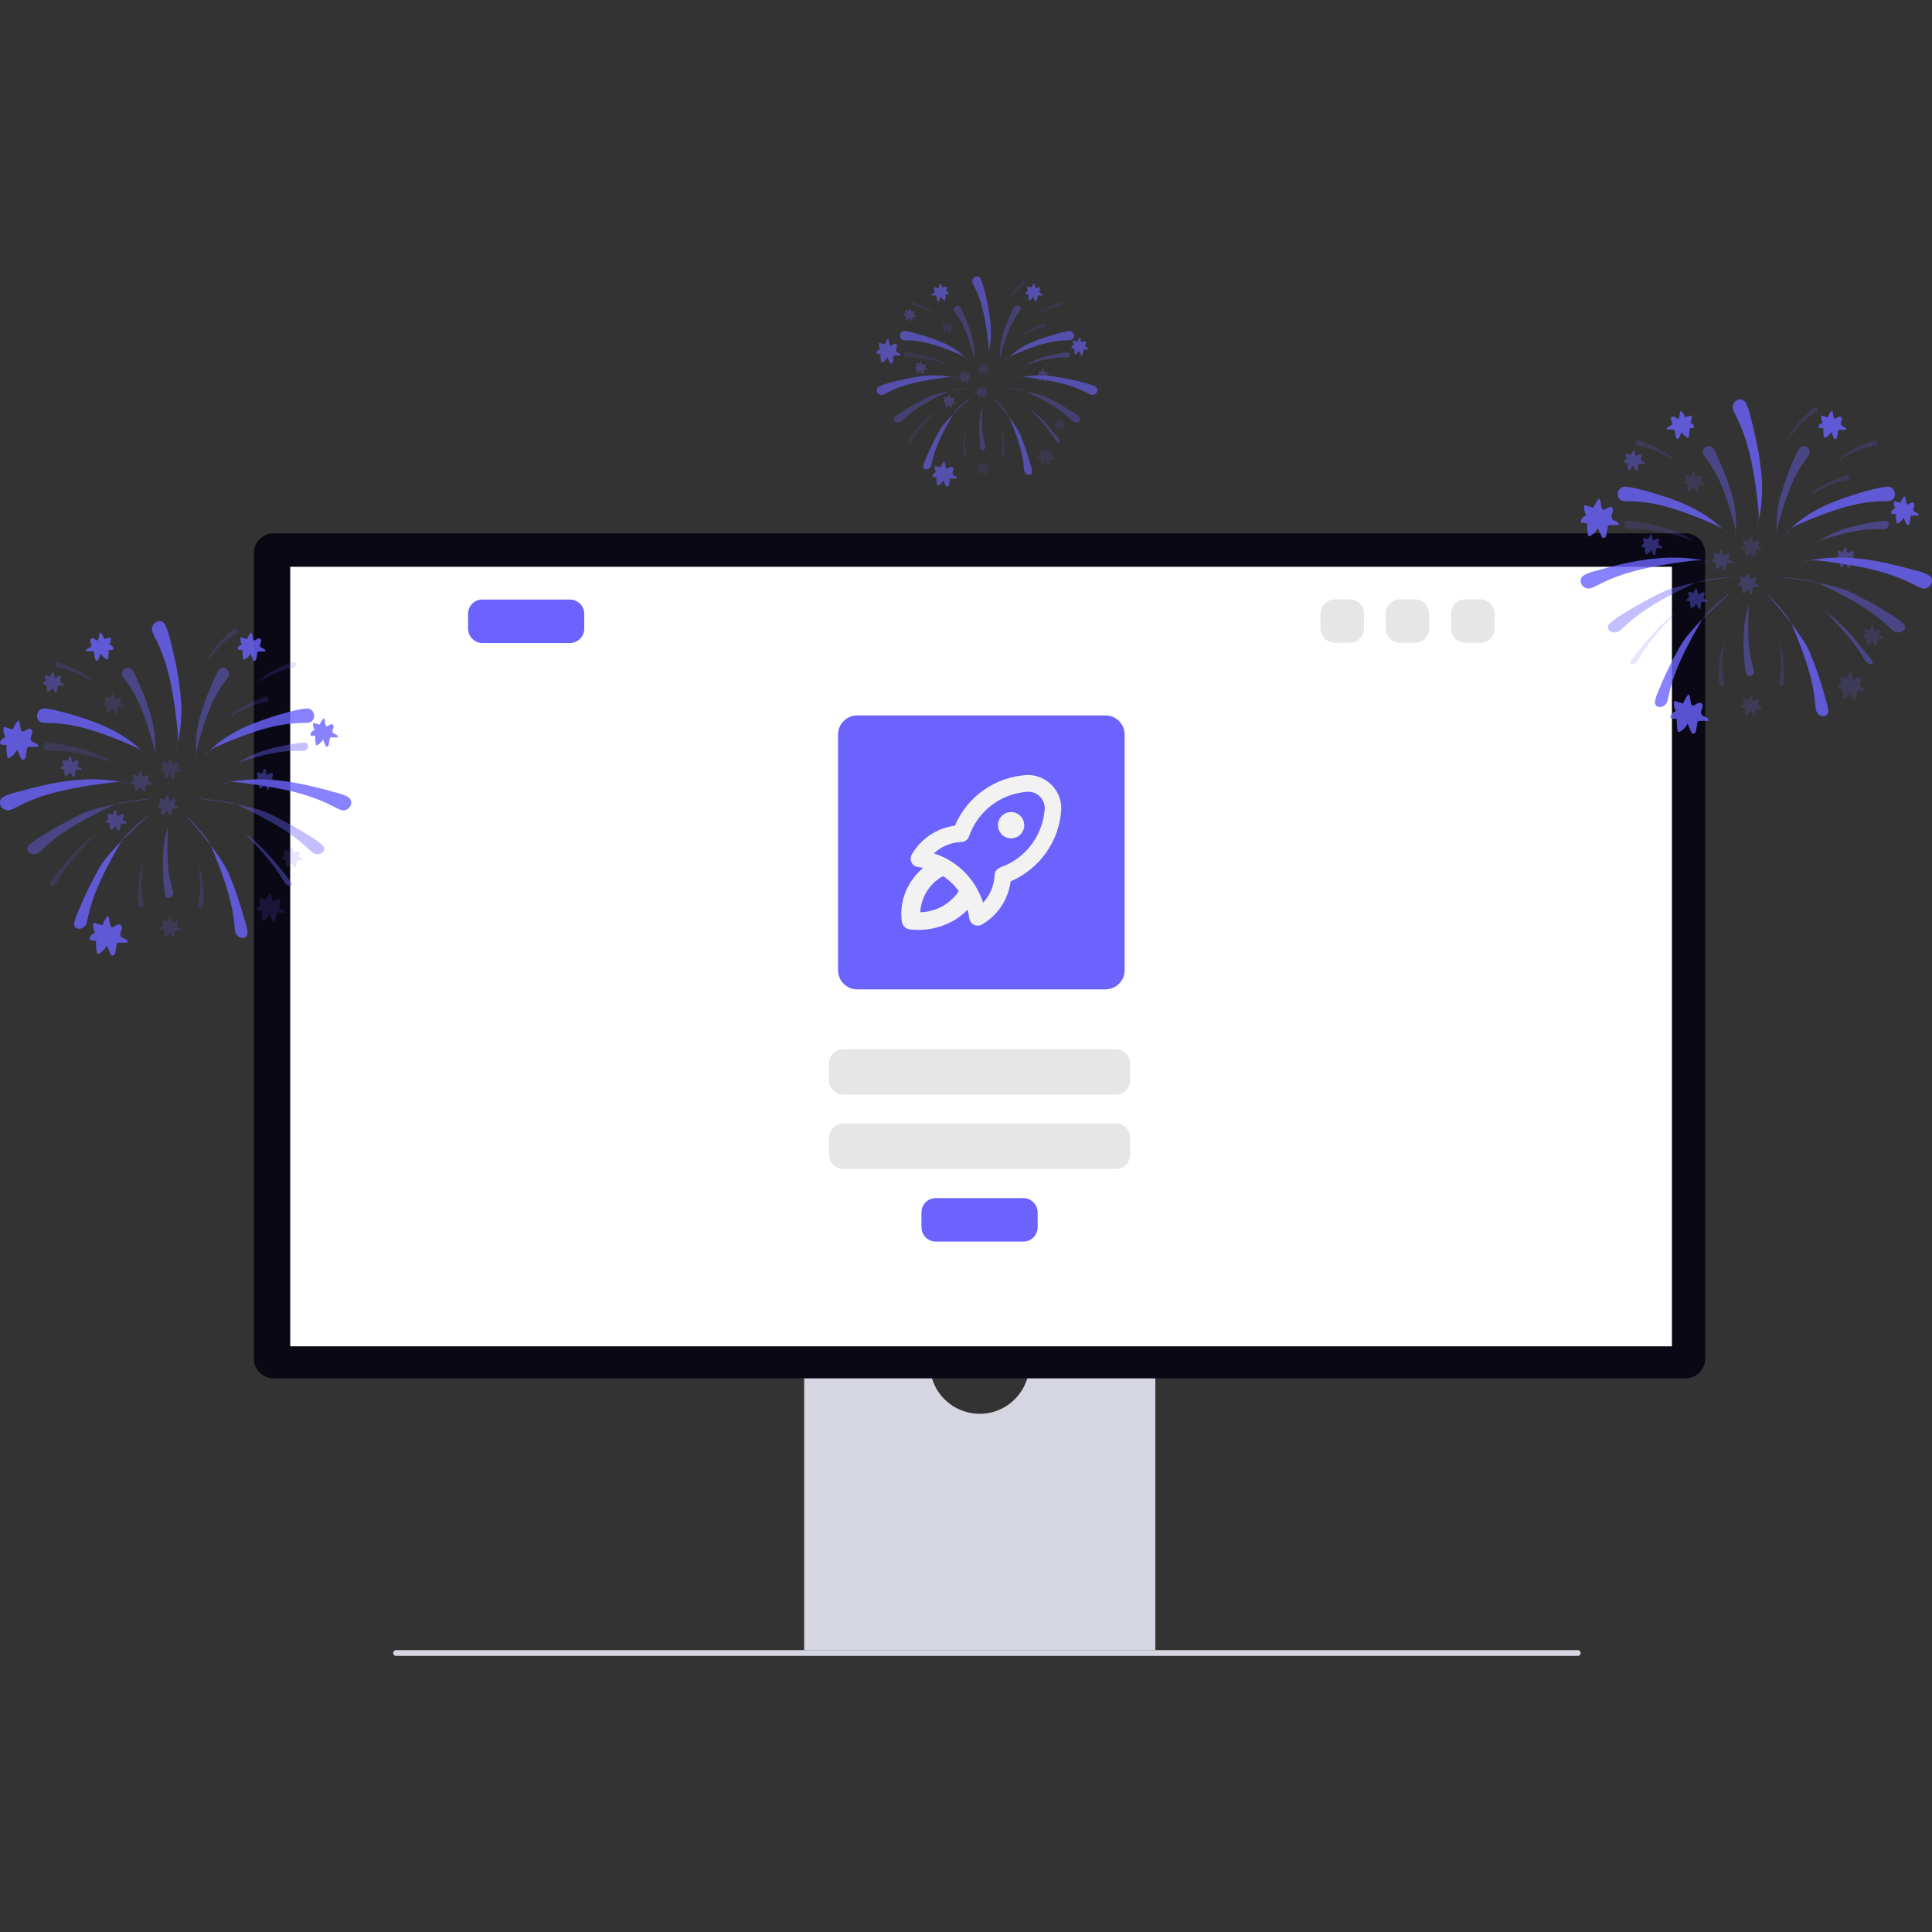 <?xml version="1.0" encoding="utf-8"?>
<!-- Generator: Adobe Illustrator 27.2.0, SVG Export Plug-In . SVG Version: 6.00 Build 0)  -->
<svg version="1.1" id="Шар_1" xmlns="http://www.w3.org/2000/svg" xmlns:xlink="http://www.w3.org/1999/xlink" x="0px" y="0px"
	 viewBox="0 0 808.2 808.2" style="enable-background:new 0 0 808.2 808.2;" xml:space="preserve">
<rect x="0" y="0" width="808.2" height="808.2" fill="#333333" stroke="none"/>
<style type="text/css">
	.st0{fill:#D6D6E3;}
	.st1{fill:#090814;}
	.st2{fill:#FFFFFF;}
	.st3{opacity:0.8;}
	.st4{opacity:0.5;fill:#6C63FF;enable-background:new    ;}
	.st5{fill:#6C63FF;}
	.st6{opacity:0.2;fill:#6C63FF;enable-background:new    ;}
	.st7{opacity:0.3;fill:#6C63FF;enable-background:new    ;}
	.st8{opacity:0.6;}
	.st9{fill:#E6E6E6;}
	.st10{fill:#F2F2F2;}
</style>
<g transform="translate(-419.995 -88.805)">
	<path class="st0" d="M584.5,780.3c-0.1,0.6,0.4,1.1,1,1.2c0,0,0,0,0,0h494.7c0.7-0.1,1.1-0.7,1-1.4c-0.1-0.5-0.5-0.9-1-1H585.5
		C584.9,779.2,584.5,779.7,584.5,780.3C584.5,780.3,584.5,780.3,584.5,780.3L584.5,780.3z"/>
	<path class="st0" d="M850.4,662.4c-1.7,11.4-12.2,19.3-23.6,17.6c-9.1-1.3-16.3-8.5-17.6-17.6h-52.8v116.7h146.9V662.4H850.4z"/>
	<path class="st1" d="M1125.1,665.4H534.4c-4.5,0-8.2-3.7-8.2-8.2V320.1c0-4.5,3.7-8.2,8.2-8.2h590.7c4.5,0,8.2,3.7,8.2,8.2v337.1
		C1133.3,661.7,1129.6,665.4,1125.1,665.4L1125.1,665.4z"/>
	<rect x="541.4" y="325.9" class="st2" width="578" height="326.1"/>
	<g transform="translate(1081.26 140.384)" class="st3">
		<path class="st4" d="M55.4,136c-1.8-2.5-5.7,0.2-3.9,2.8c0.4,0.7,0.9,1.3,1.4,2c5.7,7.7,8.6,17,11.1,26.1c0.6,2.3,1.2,4.7,0.5,6.9
			c0.9-6,0.5-12.1-1.2-18c-1.6-5.8-3.8-11.5-6.4-17C56.6,137.8,56,136.8,55.4,136L55.4,136z"/>
		<path class="st5" d="M18.6,152c-3.8-0.1-4.3,5.7-0.5,6c1,0.1,2,0.1,3,0.1c11.7,0.3,22.8,4.6,33.4,9.1c2.6,1.1,5.3,2.4,6.9,4.8
			c-4.8-5.6-11.1-9.6-17.8-12.6c-6.7-3-13.9-5-21-6.8C21.3,152.3,20,152.1,18.6,152z"/>
		<path class="st6" d="M19.7,166.3c-2.4,0.1-1.9,3.5,0.6,3.5c0.6,0,1.3,0,1.9,0c7.4-0.3,14.9,1.7,22.3,4c1.9,0.4,3.6,1.3,5,2.5
			c-3.9-3-8.3-5.3-13-6.7c-4.6-1.4-9.4-2.4-14.2-3.1C21.4,166.4,20.5,166.3,19.7,166.3z"/>
		<path class="st4" d="M69.1,230.1c0.7,2.3,3.9,0.9,3.3-1.4c-0.2-0.6-0.3-1.2-0.5-1.8c-2.1-7.1-2-14.9-1.7-22.6
			c-0.1-1.9,0.4-3.8,1.2-5.5c-1.9,4.5-3,9.4-3.2,14.3c-0.2,4.8,0,9.7,0.5,14.5C68.7,228.5,68.9,229.3,69.1,230.1L69.1,230.1z"/>
		<path class="st6" d="M24.1,132.7c-1.4-0.2-1.6,1.9-0.1,2.2c0.4,0.1,0.8,0.2,1.1,0.2c4.4,0.8,8.7,2.9,12.8,5.2
			c1.1,0.5,2,1.2,2.7,2.1c-1.9-2.3-4.3-4.2-6.9-5.7c-2.6-1.4-5.3-2.6-8.1-3.7C25.1,133,24.6,132.8,24.1,132.7L24.1,132.7z"/>
		<path class="st5" d="M1.6,188.9c-3.7,1.9-0.6,7.1,3.2,5.4c1-0.5,2-1,2.9-1.4c11.3-5.9,24.4-8,37.2-9.7c3.2-0.4,6.5-0.8,9.5,0.5
			c-8-2.3-16.5-2.4-24.7-1.5s-16.2,3-24.1,5.2C4.3,187.7,2.9,188.2,1.6,188.9z"/>
		<path class="st4" d="M12.2,209.1c-2.7,2.5,1.5,5.4,4.3,3c0.8-0.6,1.4-1.3,2.1-1.9c8.1-7.6,18.8-13,29.4-18
			c2.6-1.2,13.3-2.5,16.2-2.4c-7.5,0.7-22.8,3-29.6,6.1c-6.7,3.2-13.1,6.8-19.3,10.8C14.2,207.5,13.1,208.3,12.2,209.1z"/>
		<path class="st5" d="M31.1,241.5c-0.8,3.5,4.3,3.6,5.2,0.1c0.2-0.9,0.4-1.9,0.6-2.7c2.3-10.8,8.1-21.3,14-31.5
			c1.5-2.5,9.6-9.6,12-11.2c-5.8,4.8-17,15.4-20.9,21.8c-3.7,6.4-6.9,13-9.7,19.9C31.8,239,31.4,240.3,31.1,241.5z"/>
		<path class="st5" d="M69.2,117.2c-1.8-3.7-7-0.7-5.3,3.1c0.4,1,0.9,1.9,1.4,2.9c5.6,11.2,7.5,24.3,8.9,37c0.3,3.1,0.6,6.5-0.6,9.4
			c2.2-7.9,2.8-16.2,1.8-24.4c-0.8-8.1-2.7-16-4.7-23.9C70.3,119.9,69.8,118.5,69.2,117.2z"/>
		<path class="st5" d="M40.4,123.5c0.1,0.1,0.2,0.1,0.3,0.1c0.2,0,0.3-0.2,0.4-0.4c0.4-1,0.2-2.3,0.9-3c0.7,0.8,1.3,1.8,1.7,2.8
			l2.6-0.8c0.2,1,0.1,2.1-0.5,3c0.5,0.2,0.9,0.5,1.2,0.8c0.4,0.4,0.5,0.9,0.3,1.4c-0.6,0.1-1.2,0.2-1.9,0.2c0.1,1.2,0,2.3-0.2,3.5
			c0,0.2-0.1,0.3-0.2,0.4c-0.2,0.1-0.4,0-0.6-0.1c-0.9-0.6-1.7-1.3-2.2-2.3l-1,2.3c-0.1,0.2-0.2,0.4-0.4,0.6c-0.3,0.1-0.6,0-0.8-0.3
			c-0.2-0.3-0.3-0.6-0.3-0.9l-0.4-2.3c0-0.1,0-0.2-0.1-0.3c-0.1-0.1-0.2-0.1-0.4-0.1h-2.8c-0.2-0.5,0.3-1,0.8-1.2s1-0.4,1.3-0.8
			c0.5-0.9-0.8-2.3-0.2-3.1C38.6,122.1,39.6,123.1,40.4,123.5z"/>
		<path class="st4" d="M91.5,136c1.8-2.5,5.6,0.2,3.9,2.8c-0.5,0.7-0.9,1.3-1.4,2c-5.7,7.7-8.6,17-11.1,26.1
			c-0.6,2.3-1.2,4.7-0.5,6.9c-0.9-6-0.5-12.1,1.2-18c1.7-5.8,3.8-11.5,6.4-17C90.4,137.8,90.9,136.8,91.5,136L91.5,136z"/>
		<path class="st5" d="M128.3,152c3.8-0.1,4.3,5.7,0.5,6c-1,0.1-2,0.1-3,0.1c-11.7,0.3-22.8,4.6-33.4,9.1c-2.6,1.1-5.4,2.4-6.9,4.8
			c4.8-5.6,11.1-9.6,17.8-12.6c6.8-2.8,13.8-5.1,21-6.8C125.7,152.3,127,152.1,128.3,152L128.3,152z"/>
		<path class="st4" d="M127.3,166.3c2.4,0.1,1.9,3.5-0.6,3.5c-0.6,0-1.3,0-1.9,0c-7.4-0.3-14.9,1.7-22.3,4c-1.9,0.4-3.6,1.3-5,2.5
			c3.9-3,8.3-5.3,13-6.7c4.7-1.4,9.4-2.4,14.2-3.1C125.6,166.4,126.4,166.3,127.3,166.3L127.3,166.3z"/>
		<path class="st6" d="M122.9,132.7c1.4-0.2,1.6,1.9,0.1,2.2c-0.4,0.1-0.8,0.2-1.1,0.2c-4.4,0.8-8.7,2.9-12.8,5.2
			c-1.1,0.5-2,1.2-2.7,2.1c1.9-2.3,4.3-4.2,6.9-5.7c2.6-1.4,5.3-2.6,8.1-3.7C121.9,133,122.4,132.8,122.9,132.7L122.9,132.7z"/>
		<path class="st6" d="M85,234.5c-0.3,1.4-2.3,0.8-2.1-0.8c0.1-0.4,0.2-0.8,0.2-1.1c1-4.4,0.6-9.2,0.1-13.8c0-1.2-0.4-2.3-0.9-3.3
			c1.4,2.7,2.2,5.6,2.5,8.6c0.3,2.9,0.4,5.9,0.3,8.9C85.2,233.5,85.1,234,85,234.5z"/>
		<path class="st4" d="M121.9,224.9c1.1,1.9-1.7,1.8-2.9-0.1c-0.3-0.5-0.6-1-0.9-1.5c-3.5-5.9-8.7-11.7-14-17.3
			c-1.3-1.5-2.7-2.7-4.3-3.7c4.1,2.8,8,6.1,11.4,9.7c3.4,3.6,6.4,7.3,9.3,11C121,223.6,121.5,224.2,121.9,224.9z"/>
		<path class="st6" d="M20.9,224.9c-1.1,1.9,1.7,1.8,2.9-0.1c0.3-0.5,0.6-1,0.9-1.5c3.5-5.9,8.7-11.7,14-17.3
			c1.3-1.5,2.7-2.7,4.3-3.7c-4.1,2.8-8,6.1-11.4,9.7c-3.4,3.6-6.4,7.3-9.3,11C21.8,223.6,21.3,224.2,20.9,224.9L20.9,224.9z"/>
		<path class="st6" d="M57.9,234.5c0.3,1.4,2.3,0.8,2.1-0.8c-0.1-0.4-0.2-0.8-0.2-1.1c-1-4.4-0.6-9.2-0.1-13.8
			c0-1.2,0.4-2.3,0.9-3.3c-1.4,2.7-2.2,5.6-2.5,8.6c-0.3,2.9-0.4,5.9-0.3,8.9C57.7,233.5,57.8,234,57.9,234.5L57.9,234.5z"/>
		<path class="st6" d="M111.2,147.2c1.4-0.3,1.6,1.9,0.1,2.2c-0.4,0.1-0.8,0.1-1.1,0.2c-4.4,0.8-8.7,2.9-12.8,5.2
			c-1.1,0.5-2,1.2-2.7,2.1c1.9-2.3,4.3-4.2,6.9-5.6c2.6-1.4,5.3-2.6,8.1-3.7C110.2,147.4,110.7,147.3,111.2,147.2z"/>
		<path class="st6" d="M97.7,118.8c1.3-0.8,2.1,1.1,0.9,2c-0.3,0.2-0.7,0.4-1,0.6c-3.8,2.4-7,6-9.9,9.6c-0.8,0.8-1.4,1.9-1.7,3
			c0.9-2.9,2.4-5.5,4.3-7.8c1.9-2.3,3.9-4.4,6.1-6.4C96.8,119.4,97.2,119.1,97.7,118.8L97.7,118.8z"/>
		<path class="st5" d="M145.3,188.9c3.7,1.9,0.6,7.1-3.2,5.4c-1-0.5-2-1-2.9-1.4c-11.3-5.9-24.4-8-37.2-9.7
			c-3.2-0.4-6.5-0.8-9.5,0.5c8-2.3,16.5-2.4,24.7-1.5s16.2,3,24.1,5.2C142.6,187.7,144,188.2,145.3,188.9z"/>
		<path class="st4" d="M134.8,209.1c2.6,2.5-1.5,5.4-4.3,3c-0.7-0.6-1.4-1.3-2.1-1.9c-8.1-7.6-18.8-13-29.4-18
			c-2.6-1.2-13.4-2.5-16.2-2.4c7.5,0.7,22.8,3,29.6,6.1c6.7,3.2,13.1,6.8,19.3,10.8C132.8,207.5,133.8,208.3,134.8,209.1
			L134.8,209.1z"/>
		<path class="st5" d="M103.5,245.6c0.3,3.6-4.7,3-5.2-0.6c-0.1-0.9-0.2-1.9-0.3-2.8c-1-11-5.3-22.2-9.9-33
			c-1.1-2.6-8.3-10.7-10.5-12.6c5.1,5.5,15,17.5,18,24.3c2.9,6.8,5.2,13.8,7.1,20.9C103.1,243,103.4,244.3,103.5,245.6L103.5,245.6z
			"/>
		<path class="st5" d="M106.6,123.5c-0.1,0.1-0.2,0.1-0.3,0.1c-0.2,0-0.3-0.2-0.4-0.4c-0.5-1-0.2-2.3-0.9-3
			c-0.7,0.8-1.3,1.8-1.7,2.8l-2.6-0.8c-0.3,1-0.1,2.1,0.5,3c-0.5,0.2-0.9,0.5-1.3,0.8c-0.4,0.4-0.5,0.9-0.3,1.4
			c0.6,0.1,1.2,0.2,1.9,0.2c-0.1,1.2,0,2.3,0.2,3.5c0,0.2,0.1,0.3,0.2,0.4c0.2,0.1,0.5,0,0.7-0.1c0.9-0.6,1.7-1.3,2.2-2.3l1,2.4
			c0.1,0.2,0.2,0.5,0.4,0.6c0.3,0.1,0.6,0,0.8-0.3c0.2-0.3,0.3-0.6,0.3-0.9l0.4-2.3c0-0.1,0.1-0.2,0.1-0.3c0.1-0.1,0.2-0.1,0.4-0.1
			h2.8c0.2-0.5-0.3-1-0.8-1.2s-1-0.4-1.3-0.8c-0.5-0.9,0.8-2.3,0.2-3.1C108.4,122.1,107.4,123.1,106.6,123.5z"/>
		<path class="st6" d="M114.6,232.6c-0.1,0.1-0.2,0.1-0.3,0.1c-0.2,0-0.3-0.2-0.4-0.4c-0.4-1-0.2-2.3-0.9-3.1
			c-0.7,0.8-1.3,1.8-1.7,2.8l-2.6-0.8c-0.2,1-0.1,2.1,0.5,3c-0.5,0.2-0.9,0.5-1.2,0.9c-0.4,0.4-0.5,0.9-0.3,1.4
			c0.6,0.2,1.2,0.2,1.9,0.2c-0.1,1.2,0,2.3,0.2,3.5c0,0.2,0.1,0.3,0.2,0.4c0.2,0.1,0.4,0,0.6-0.1c0.9-0.6,1.7-1.3,2.2-2.3l1,2.4
			c0.1,0.2,0.2,0.5,0.4,0.6c0.3,0.1,0.6,0,0.8-0.3c0.2-0.3,0.3-0.6,0.3-0.9l0.4-2.2c0-0.2,0.2-0.4,0.4-0.4c0,0,0.1,0,0.1,0
			c0.9,0,1.9,0,2.8,0c0.2-0.5-0.3-1-0.8-1.2s-1-0.4-1.3-0.8c-0.5-0.9,0.8-2.3,0.2-3.1C116.4,231.2,115.4,232.2,114.6,232.6z"/>
		<path class="st5" d="M137,159.4c-0.1,0.1-0.2,0.1-0.3,0.1c-0.2,0-0.3-0.2-0.4-0.4c-0.5-1-0.2-2.3-0.9-3.1
			c-0.7,0.9-1.3,1.8-1.7,2.8l-2.6-0.8c-0.3,1-0.1,2.1,0.5,3c-0.5,0.2-0.9,0.5-1.3,0.9c-0.4,0.4-0.5,0.9-0.3,1.4
			c0.6,0.2,1.2,0.2,1.9,0.2c-0.1,1.2,0,2.3,0.2,3.5c0,0.2,0.1,0.3,0.2,0.4c0.2,0.1,0.4,0,0.6-0.1c0.9-0.6,1.7-1.3,2.2-2.3l1,2.4
			c0.1,0.2,0.2,0.5,0.4,0.6c0.3,0.1,0.6,0,0.8-0.3c0.2-0.3,0.3-0.6,0.3-0.9l0.4-2.3c0-0.1,0.1-0.2,0.1-0.3c0.1-0.1,0.3-0.1,0.4-0.1
			h2.8c0.2-0.5-0.3-1-0.8-1.2s-1-0.4-1.3-0.8c-0.5-0.9,0.8-2.3,0.2-3.1C138.8,158.1,137.8,159,137,159.4z"/>
		<path class="st5" d="M47.3,243.5c-0.1,0.1-0.3,0.1-0.4,0.1c-0.3,0-0.5-0.3-0.6-0.5c-0.6-1.4-0.3-3.1-1.2-4.3
			c-1,1.2-1.8,2.5-2.3,3.9l-3.7-1.1c-0.3,1.4-0.1,3,0.7,4.2c-0.6,0.3-1.2,0.7-1.7,1.2c-0.5,0.5-0.7,1.3-0.5,1.9
			c0.9,0.2,1.7,0.3,2.6,0.3c-0.1,1.6,0,3.3,0.3,4.8c0,0.2,0.1,0.5,0.3,0.6c0.3,0.1,0.7,0.1,0.9-0.2c1.3-0.8,2.3-1.9,3-3.2l1.4,3.3
			c0.1,0.3,0.3,0.6,0.6,0.8c0.4,0.2,0.9,0,1.2-0.4c0.2-0.4,0.4-0.8,0.4-1.2l0.5-3.1c0-0.2,0.1-0.3,0.2-0.4c0.2-0.1,0.4-0.2,0.5-0.2
			c1.3,0,2.6-0.1,3.9,0c0.2-0.7-0.5-1.3-1.1-1.6s-1.5-0.5-1.8-1.2c-0.7-1.3,1.1-3.2,0.3-4.3C49.8,241.6,48.4,243,47.3,243.5z"/>
		<path class="st5" d="M9.9,161.6c-0.1,0.1-0.3,0.1-0.4,0.1c-0.3,0-0.5-0.3-0.6-0.5c-0.6-1.4-0.3-3.1-1.2-4.3
			c-1,1.2-1.8,2.5-2.4,3.9l-3.7-1.1c-0.4,1.4-0.1,3,0.7,4.2c-0.6,0.3-1.2,0.7-1.7,1.2c-0.5,0.5-0.7,1.3-0.5,1.9
			c0.9,0.2,1.7,0.3,2.6,0.3c-0.1,1.6,0,3.3,0.3,4.8c0,0.2,0.1,0.5,0.3,0.6c0.3,0.2,0.6,0,0.9-0.2c1.3-0.8,2.3-1.9,3-3.2l1.4,3.3
			c0.1,0.3,0.3,0.6,0.6,0.8c0.4,0.2,0.9,0,1.2-0.4c0.2-0.4,0.4-0.8,0.4-1.2l0.5-3.1c0-0.2,0.1-0.3,0.2-0.4c0.2-0.1,0.4-0.2,0.5-0.2
			c1.3,0,2.6-0.1,3.9,0c0.2-0.7-0.5-1.3-1.1-1.6s-1.5-0.5-1.8-1.2c-0.7-1.3,1.1-3.1,0.3-4.3C12.5,159.7,11,161.1,9.9,161.6z"/>
		<path class="st6" d="M123.2,212.3c-0.1,0-0.1,0.1-0.2,0.1c-0.2,0-0.2-0.2-0.3-0.3c-0.3-0.8-0.1-1.7-0.7-2.3
			c-0.5,0.6-0.9,1.3-1.2,2.1l-2-0.6c-0.2,0.8-0.1,1.6,0.4,2.3c-0.3,0.2-0.7,0.4-0.9,0.6c-0.3,0.3-0.4,0.7-0.2,1
			c0.5,0.1,0.9,0.2,1.4,0.1c-0.1,0.9,0,1.7,0.2,2.6c0,0.1,0.1,0.2,0.2,0.3c0.1,0.1,0.3,0,0.5-0.1c0.7-0.4,1.2-1,1.6-1.7l0.8,1.7
			c0.1,0.2,0.2,0.3,0.3,0.4c0.2,0.1,0.5,0,0.6-0.2c0.1-0.2,0.2-0.4,0.2-0.7l0.3-1.7c0-0.2,0.1-0.3,0.3-0.3c0,0,0.1,0,0.1,0h2.1
			c0.1-0.4-0.2-0.7-0.6-0.9c-0.4-0.1-0.7-0.3-1-0.6c-0.4-0.7,0.6-1.7,0.2-2.3S123.8,212,123.2,212.3z"/>
		<path class="st6" d="M72.5,241.6c-0.1,0-0.2,0.1-0.2,0.1c-0.1,0-0.2-0.2-0.3-0.3c-0.3-0.7-0.1-1.7-0.7-2.3
			c-0.5,0.6-0.9,1.3-1.3,2.1l-2-0.6c-0.2,0.8-0.1,1.6,0.4,2.3c-0.3,0.1-0.7,0.4-0.9,0.6c-0.3,0.3-0.4,0.7-0.2,1
			c0.5,0.1,0.9,0.2,1.4,0.1c-0.1,0.9,0,1.7,0.1,2.6c0,0.1,0.1,0.2,0.2,0.3c0.1,0.1,0.3,0,0.5-0.1c0.7-0.4,1.2-1,1.6-1.7l0.8,1.7
			c0.1,0.2,0.2,0.3,0.3,0.4c0.2,0.1,0.5,0,0.6-0.2c0.1-0.2,0.2-0.4,0.2-0.7l0.3-1.7c0-0.1,0-0.2,0.1-0.2c0.1-0.1,0.2-0.1,0.3-0.1
			h2.1c0.1-0.4-0.2-0.7-0.6-0.9c-0.4-0.1-0.7-0.3-0.9-0.6c-0.4-0.7,0.6-1.7,0.2-2.3S73.1,241.3,72.5,241.6z"/>
		<path class="st4" d="M23.4,139.1c-0.1,0-0.1,0.1-0.2,0.1c-0.2,0-0.3-0.1-0.3-0.3c-0.3-0.8-0.1-1.7-0.7-2.3
			c-0.5,0.6-0.9,1.3-1.3,2.1l-2-0.6c-0.2,0.8-0.1,1.6,0.4,2.3c-0.3,0.1-0.7,0.4-0.9,0.6c-0.3,0.3-0.4,0.7-0.2,1
			c0.5,0.1,0.9,0.2,1.4,0.1c-0.1,0.9,0,1.7,0.1,2.6c0,0.1,0.1,0.2,0.2,0.3c0.1,0.1,0.3,0,0.5-0.1c0.7-0.4,1.2-1,1.6-1.7l0.8,1.7
			c0.1,0.2,0.2,0.3,0.3,0.4c0.2,0.1,0.5,0,0.6-0.2c0.1-0.2,0.2-0.4,0.2-0.7l0.3-1.7c0-0.1,0-0.2,0.1-0.2c0.1-0.1,0.2-0.1,0.3-0.1
			h2.1c0.1-0.4-0.2-0.7-0.6-0.9s-0.8-0.3-0.9-0.6c-0.4-0.7,0.6-1.7,0.2-2.3S24,138.8,23.4,139.1z"/>
		<path class="st4" d="M49.5,196.9c-0.1,0-0.1,0.1-0.2,0.1c-0.2,0-0.2-0.1-0.3-0.3c-0.3-0.8-0.1-1.7-0.7-2.3
			c-0.5,0.6-0.9,1.3-1.2,2.1l-2-0.6c-0.2,0.8-0.1,1.6,0.4,2.3c-0.3,0.2-0.7,0.4-0.9,0.6c-0.3,0.3-0.4,0.7-0.2,1
			c0.5,0.1,0.9,0.2,1.4,0.1c-0.1,0.9,0,1.7,0.2,2.6c0,0.1,0.1,0.2,0.2,0.3c0.1,0.1,0.3,0,0.5-0.1c0.7-0.4,1.2-1,1.6-1.7l0.8,1.7
			c0.1,0.2,0.2,0.3,0.3,0.4c0.2,0.1,0.5,0,0.6-0.2c0.1-0.2,0.2-0.4,0.2-0.7l0.3-1.7c0-0.1,0-0.2,0.1-0.2c0.1-0.1,0.2-0.1,0.3-0.1
			h2.1c0.1-0.4-0.2-0.7-0.6-0.9c-0.4-0.1-0.7-0.3-0.9-0.6c-0.4-0.7,0.6-1.7,0.2-2.3S50.1,196.6,49.5,196.9z"/>
		<path class="st4" d="M30.6,174.4c-0.1,0-0.1,0.1-0.2,0.1c-0.1,0-0.3-0.1-0.3-0.3c-0.3-0.7-0.1-1.7-0.7-2.3
			c-0.5,0.6-0.9,1.3-1.2,2.1l-2-0.6c-0.2,0.8-0.1,1.6,0.4,2.3c-0.3,0.1-0.7,0.4-0.9,0.6c-0.3,0.3-0.4,0.7-0.2,1
			c0.5,0.1,0.9,0.2,1.4,0.1c-0.1,0.9,0,1.7,0.2,2.6c0,0.1,0.1,0.2,0.2,0.3c0.1,0.1,0.3,0,0.5-0.1c0.7-0.4,1.2-1,1.6-1.7l0.8,1.7
			c0,0.2,0.2,0.3,0.3,0.4c0.2,0.1,0.5,0,0.6-0.2c0.1-0.2,0.2-0.4,0.2-0.7l0.3-1.7c0-0.1,0-0.2,0.1-0.2c0.1-0.1,0.2-0.1,0.3-0.1h2.1
			c0.1-0.4-0.2-0.7-0.6-0.9s-0.8-0.3-1-0.6c-0.4-0.7,0.6-1.7,0.2-2.3S31.2,174.1,30.6,174.4z"/>
		<path class="st4" d="M112,179.7c-0.1,0-0.1,0.1-0.2,0.1c-0.2,0-0.2-0.1-0.3-0.3c-0.3-0.8-0.1-1.7-0.7-2.3
			c-0.5,0.6-0.9,1.3-1.2,2.1l-2-0.6c-0.2,0.8-0.1,1.6,0.4,2.3c-0.3,0.2-0.7,0.4-0.9,0.6c-0.3,0.3-0.4,0.7-0.2,1
			c0.5,0.1,0.9,0.2,1.4,0.1c-0.1,0.9,0,1.7,0.2,2.6c0,0.1,0.1,0.2,0.2,0.3c0.1,0.1,0.3,0,0.5-0.1c0.7-0.4,1.2-1,1.6-1.7l0.8,1.7
			c0.1,0.2,0.2,0.3,0.3,0.4c0.2,0.1,0.5,0,0.6-0.2c0.1-0.2,0.2-0.4,0.2-0.7l0.3-1.7c0-0.2,0.1-0.3,0.3-0.3c0,0,0.1,0,0.1,0h2.1
			c0.1-0.4-0.2-0.7-0.6-0.9c-0.4-0.1-0.7-0.3-1-0.6c-0.4-0.7,0.6-1.7,0.2-2.3S112.6,179.4,112,179.7z"/>
		<path class="st6" d="M72.5,175.2c-0.1,0-0.2,0.1-0.2,0.1c-0.1,0-0.2-0.1-0.3-0.3c-0.3-0.8-0.1-1.7-0.7-2.3
			c-0.5,0.6-0.9,1.3-1.3,2.1l-2-0.6c-0.2,0.8-0.1,1.6,0.4,2.3c-0.3,0.1-0.7,0.4-0.9,0.6c-0.3,0.3-0.4,0.7-0.2,1
			c0.5,0.1,0.9,0.2,1.4,0.1c-0.1,0.9,0,1.7,0.1,2.6c0,0.1,0.1,0.2,0.2,0.3c0.1,0.1,0.3,0,0.5-0.1c0.7-0.4,1.2-1,1.6-1.7l0.8,1.7
			c0.1,0.2,0.2,0.3,0.3,0.4c0.2,0.1,0.5,0,0.6-0.2c0.1-0.2,0.2-0.4,0.2-0.7l0.3-1.7c0-0.1,0-0.2,0.1-0.2c0.1-0.1,0.2-0.1,0.3-0.1
			h2.1c0.1-0.4-0.2-0.7-0.6-0.9s-0.8-0.3-0.9-0.6c-0.4-0.7,0.6-1.7,0.2-2.3S73.1,174.9,72.5,175.2z"/>
		<path class="st7" d="M60.1,180.6c-0.1,0-0.1,0.1-0.2,0.1c-0.1,0-0.3-0.1-0.3-0.3c-0.3-0.8-0.1-1.7-0.7-2.3
			c-0.5,0.6-0.9,1.3-1.2,2.1l-2-0.6c-0.2,0.8-0.1,1.6,0.4,2.3c-0.3,0.1-0.7,0.4-0.9,0.6c-0.3,0.3-0.4,0.7-0.2,1
			c0.5,0.1,0.9,0.2,1.4,0.1c-0.1,0.9,0,1.7,0.2,2.6c0,0.1,0.1,0.2,0.2,0.3c0.1,0.1,0.3,0,0.5-0.1c0.7-0.4,1.2-1,1.6-1.7l0.8,1.7
			c0.1,0.2,0.2,0.3,0.3,0.4c0.2,0.1,0.5,0,0.6-0.2c0.1-0.2,0.2-0.4,0.2-0.7l0.3-1.7c0-0.1,0-0.2,0.1-0.2c0.1-0.1,0.2-0.1,0.3-0.1
			h2.1c0.1-0.4-0.2-0.7-0.6-0.9s-0.8-0.3-1-0.6c-0.4-0.7,0.6-1.7,0.2-2.3S60.7,180.3,60.1,180.6z"/>
		<path class="st6" d="M48.5,148c-0.1,0-0.2,0.1-0.2,0.1c-0.1,0-0.2-0.1-0.3-0.3c-0.3-0.8-0.1-1.7-0.7-2.3c-0.5,0.6-0.9,1.3-1.3,2.1
			l-2-0.6c-0.2,0.8-0.1,1.6,0.4,2.3c-0.3,0.2-0.7,0.4-0.9,0.6c-0.3,0.3-0.4,0.7-0.2,1c0.5,0.1,0.9,0.2,1.4,0.1
			c-0.1,0.9,0,1.7,0.1,2.6c0,0.1,0.1,0.2,0.2,0.3c0.1,0.1,0.3,0,0.5-0.1c0.7-0.4,1.2-1,1.6-1.7l0.8,1.7c0.1,0.2,0.2,0.3,0.3,0.4
			c0.2,0.1,0.5,0,0.6-0.2c0.1-0.2,0.2-0.4,0.2-0.7l0.3-1.7c0-0.1,0-0.2,0.1-0.2c0.1-0.1,0.2-0.1,0.3-0.1h2.1
			c0.1-0.4-0.2-0.7-0.6-0.9c-0.4-0.1-0.7-0.3-0.9-0.6c-0.4-0.7,0.6-1.7,0.2-2.3S49.1,147.7,48.5,148z"/>
		<path class="st7" d="M71.3,190.6c-0.1,0-0.2,0.1-0.2,0.1c-0.1,0-0.2-0.2-0.3-0.3c-0.3-0.7-0.1-1.7-0.7-2.3
			c-0.5,0.6-0.9,1.3-1.3,2.1l-2-0.6c-0.2,0.8-0.1,1.6,0.4,2.3c-0.3,0.1-0.7,0.4-0.9,0.6c-0.3,0.3-0.4,0.7-0.2,1
			c0.5,0.1,0.9,0.2,1.4,0.1c-0.1,0.9,0,1.7,0.1,2.6c0,0.1,0.1,0.2,0.2,0.3c0.1,0.1,0.3,0,0.5-0.1c0.7-0.4,1.2-1,1.6-1.7l0.8,1.7
			c0.1,0.2,0.2,0.3,0.3,0.4c0.2,0.1,0.5,0,0.6-0.2c0.1-0.2,0.2-0.4,0.2-0.7l0.3-1.7c0-0.1,0-0.2,0.1-0.2c0.1-0.1,0.2-0.1,0.3-0.1
			h2.1c0.1-0.4-0.2-0.7-0.6-0.9s-0.8-0.3-0.9-0.6c-0.4-0.7,0.6-1.7,0.2-2.3S71.9,190.3,71.3,190.6z"/>
	</g>
	<g transform="translate(786.737 88.805)" class="st8">
		<path class="st4" d="M34.8,128.4c-0.5-0.6-1.5-0.7-2.1-0.2c-0.6,0.5-0.7,1.3-0.3,2c0.3,0.4,0.6,0.8,0.9,1.2
			c3.6,4.8,5.4,10.6,7,16.4c0.5,1.4,0.6,2.9,0.3,4.3c0.5-3.8,0.3-7.6-0.8-11.3c-1-3.7-2.4-7.2-4-10.7
			C35.5,129.5,35.2,128.9,34.8,128.4L34.8,128.4z"/>
		<path class="st5" d="M11.7,138.5c-2.4-0.1-2.7,3.6-0.3,3.8c0.6,0.1,1.3,0.1,1.9,0.1c7.4,0.2,14.3,2.9,21,5.7
			c1.6,0.7,3.4,1.5,4.3,3c-3.1-3.4-6.9-6.1-11.2-7.9c-4.3-1.8-8.7-3.2-13.2-4.3C13.4,138.7,12.5,138.5,11.7,138.5L11.7,138.5z"/>
		<path class="st6" d="M12.4,147.4c-1.5,0.1-1.2,2.2,0.4,2.2h1.2c4.6-0.2,9.4,1.1,14,2.5c1.2,0.3,2.2,0.8,3.1,1.6
			c-2.4-1.9-5.2-3.3-8.2-4.2c-2.9-0.9-5.9-1.5-8.9-2C13.4,147.5,12.9,147.4,12.4,147.4L12.4,147.4z"/>
		<path class="st4" d="M43.4,187.5c0.4,1.5,2.4,0.6,2.1-0.9c-0.1-0.4-0.2-0.8-0.3-1.1c-1.3-4.5-1.3-9.4-1-14.2
			c0-1.2,0.2-2.4,0.8-3.4c-1.2,2.8-1.9,5.9-2.1,9c-0.1,3,0,6.1,0.3,9.1C43.2,186.5,43.3,187,43.4,187.5L43.4,187.5z"/>
		<path class="st6" d="M15.1,126.3c-0.9-0.2-1,1.2-0.1,1.4l0.7,0.1c2.8,0.6,5.6,1.7,8.1,3.3c0.7,0.3,1.2,0.8,1.7,1.3
			c-1.2-1.4-2.7-2.6-4.4-3.5c-1.6-0.9-3.3-1.6-5.1-2.3C15.8,126.5,15.5,126.4,15.1,126.3L15.1,126.3z"/>
		<path class="st5" d="M1,161.6c-2.3,1.2-0.4,4.5,2,3.4c0.6-0.3,1.2-0.6,1.8-0.9c7.1-3.7,15.3-5,23.4-6.1c2-0.3,4.1-0.5,5.9,0.3
			c-5.1-1.3-10.3-1.6-15.5-0.9c-5.1,0.7-10.2,1.8-15.1,3.3C2.7,160.9,1.9,161.2,1,161.6L1,161.6z"/>
		<path class="st4" d="M7.7,174.3c-1.7,1.5,0.9,3.4,2.7,1.9c0.5-0.4,0.9-0.8,1.3-1.2c5.1-4.8,11.8-8.2,18.5-11.3
			c1.6-0.8,8.3-1.5,10.2-1.5c-4.7,0.4-14.3,1.9-18.6,3.8c-4.2,2-8.3,4.3-12.1,6.8C8.9,173.3,8.3,173.8,7.7,174.3L7.7,174.3z"/>
		<path class="st5" d="M19.5,194.7c-0.5,2.2,2.7,2.3,3.3,0c0.2-0.6,0.3-1.2,0.4-1.7c1.5-6.8,5.1-13.4,8.8-19.8c0.9-1.6,6-6.1,7.5-7
			c-3.6,3-10.7,9.7-13.1,13.7c-2.3,4-4.3,8.2-6.1,12.5C20,193.1,19.7,193.9,19.5,194.7L19.5,194.7z"/>
		<path class="st5" d="M43.5,116.6c-1.1-2.3-4.4-0.4-3.3,2c0.3,0.6,0.6,1.2,0.9,1.8c3.5,7.1,4.7,15.2,5.6,23.3
			c0.2,2,0.4,4.1-0.4,5.9c1.4-5,1.8-10.2,1.2-15.3c-0.6-5.1-1.6-10.1-3-15C44.1,118.3,43.8,117.4,43.5,116.6L43.5,116.6z"/>
		<path class="st5" d="M25.4,120.5c0.1,0,0.1,0.1,0.2,0.1c0.1,0,0.2-0.1,0.3-0.2c0.3-0.6,0.1-1.4,0.6-1.9c0.4,0.5,0.8,1.1,1.1,1.8
			l1.7-0.5c0.2,0.7,0,1.3-0.3,1.9c0.3,0.1,0.5,0.3,0.8,0.5c0.2,0.2,0.3,0.6,0.2,0.9c-0.4,0.1-0.8,0.1-1.2,0.1c0.1,0.7,0,1.5-0.1,2.2
			c0,0.1-0.1,0.2-0.1,0.3c-0.1,0.1-0.3,0-0.4-0.1c-0.6-0.4-1-0.9-1.4-1.4l-0.6,1.5c0,0.2-0.1,0.3-0.3,0.4c-0.2,0.1-0.4,0-0.5-0.2
			c-0.1-0.2-0.2-0.4-0.2-0.6l-0.2-1.4c0-0.1,0-0.1-0.1-0.2c-0.1-0.1-0.2-0.1-0.2-0.1h-1.8c-0.1-0.3,0.2-0.6,0.5-0.8s0.7-0.2,0.8-0.5
			c0.3-0.6-0.5-1.4-0.1-1.9S24.9,120.3,25.4,120.5z"/>
		<path class="st4" d="M57.5,128.4c0.5-0.7,1.4-0.8,2.1-0.4c0.7,0.5,0.8,1.4,0.4,2.1l0,0c-0.3,0.4-0.6,0.8-0.9,1.2
			c-3.6,4.8-5.4,10.6-7,16.4c-0.5,1.4-0.6,2.9-0.3,4.3c-0.5-3.8-0.3-7.6,0.8-11.3c1-3.7,2.4-7.2,4-10.7
			C56.8,129.5,57.1,128.9,57.5,128.4z"/>
		<path class="st5" d="M80.6,138.5c2.4-0.1,2.7,3.6,0.3,3.8c-0.6,0.1-1.3,0.1-1.9,0.1c-7.4,0.2-14.3,2.9-21,5.7
			c-1.6,0.7-3.4,1.5-4.3,3c3.1-3.4,6.9-6.1,11.2-7.9c4.3-1.8,8.7-3.2,13.2-4.3C79,138.7,79.8,138.5,80.6,138.5L80.6,138.5z"/>
		<path class="st4" d="M80,147.4c1.5,0.1,1.2,2.2-0.4,2.2h-1.2c-4.6-0.2-9.4,1.1-14,2.5c-1.2,0.3-2.2,0.8-3.1,1.6
			c2.4-1.9,5.2-3.3,8.2-4.2c2.9-0.9,5.9-1.5,8.9-2C78.9,147.5,79.5,147.4,80,147.4L80,147.4z"/>
		<path class="st6" d="M77.2,126.3c0.9-0.2,1,1.2,0.1,1.4l-0.7,0.1c-2.8,0.6-5.6,1.7-8,3.3c-0.7,0.3-1.2,0.8-1.7,1.3
			c1.2-1.4,2.7-2.6,4.4-3.5c1.6-0.9,3.3-1.6,5.1-2.3C76.6,126.5,76.9,126.4,77.2,126.3z"/>
		<path class="st6" d="M53.4,190.3c-0.2,0.9-1.5,0.5-1.3-0.5c0-0.2,0.1-0.5,0.2-0.7c0.5-2.9,0.5-5.8,0.1-8.7c0-0.7-0.2-1.4-0.6-2.1
			c0.9,1.7,1.4,3.5,1.6,5.4c0.2,1.9,0.2,3.7,0.2,5.6C53.5,189.6,53.5,190,53.4,190.3z"/>
		<path class="st4" d="M76.6,184.3c0.7,1.2-1,1.1-1.8-0.1c-0.2-0.3-0.4-0.6-0.6-0.9c-2.2-3.7-5.5-7.4-8.8-10.9
			c-0.8-0.9-1.7-1.7-2.7-2.4c2.6,1.8,5,3.8,7.2,6.1c2.1,2.3,4,4.6,5.9,6.9C76,183.4,76.3,183.8,76.6,184.3L76.6,184.3z"/>
		<path class="st6" d="M13.1,184.3c-0.7,1.2,1,1.1,1.8-0.1c0.2-0.3,0.4-0.6,0.6-0.9c2.2-3.7,5.5-7.4,8.8-10.9
			c0.8-0.9,1.7-1.7,2.7-2.4c-2.6,1.8-5,3.8-7.2,6.1c-2.1,2.3-4,4.6-5.9,6.9C13.7,183.4,13.4,183.8,13.1,184.3z"/>
		<path class="st6" d="M36.3,190.3c0.2,0.9,1.5,0.5,1.3-0.5c0-0.2-0.1-0.5-0.2-0.7c-0.5-2.9-0.5-5.8-0.1-8.7c0-0.7,0.2-1.4,0.6-2.1
			c-0.9,1.7-1.4,3.5-1.6,5.4c-0.2,1.8-0.2,3.7-0.2,5.6C36.3,189.6,36.3,190,36.3,190.3L36.3,190.3z"/>
		<path class="st6" d="M69.9,135.4c0.9-0.2,1,1.2,0.1,1.4c-0.2,0.1-0.5,0.1-0.7,0.1c-2.8,0.6-5.6,1.7-8.1,3.3
			c-0.7,0.3-1.2,0.8-1.7,1.3c1.2-1.4,2.7-2.6,4.4-3.6c1.6-0.9,3.3-1.6,5.1-2.3C69.2,135.6,69.6,135.5,69.9,135.4z"/>
		<path class="st6" d="M61.3,117.6c0.8-0.5,1.4,0.7,0.6,1.2l-0.6,0.4c-2.4,1.7-4.5,3.7-6.2,6.1c-0.5,0.5-0.9,1.2-1,1.9
			c0.6-1.8,1.5-3.5,2.7-4.9c1.2-1.4,2.5-2.8,3.8-4C60.8,118,61.1,117.8,61.3,117.6z"/>
		<path class="st5" d="M91.3,161.6c2.3,1.2,0.4,4.5-2,3.4c-0.6-0.3-1.2-0.6-1.8-0.9c-7.1-3.7-15.3-5-23.4-6.1
			c-2-0.3-4.1-0.5-5.9,0.3c5.1-1.3,10.3-1.6,15.5-0.9c5.1,0.7,10.2,1.8,15.1,3.3C89.6,160.9,90.5,161.2,91.3,161.6L91.3,161.6z"/>
		<path class="st4" d="M84.7,174.3c1.7,1.5-0.9,3.4-2.7,1.9c-0.5-0.4-0.9-0.8-1.3-1.2c-5.1-4.8-11.8-8.2-18.5-11.3
			c-1.6-0.8-8.4-1.5-10.2-1.5c4.7,0.4,14.3,1.9,18.6,3.8c4.2,2,8.3,4.3,12.1,6.8C83.4,173.3,84.1,173.8,84.7,174.3L84.7,174.3z"/>
		<path class="st5" d="M65,197.2c0.2,2.3-3,1.9-3.3-0.4c-0.1-0.6-0.1-1.2-0.2-1.8c-0.6-6.9-3.3-13.9-6.2-20.7
			c-0.7-1.7-5.2-6.7-6.6-7.9c3.2,3.5,9.4,11,11.3,15.3c1.8,4.3,3.3,8.7,4.5,13.2C64.8,195.6,65,196.4,65,197.2z"/>
		<path class="st5" d="M66.9,120.5c-0.1,0-0.1,0.1-0.2,0.1c-0.1,0-0.2-0.1-0.3-0.2c-0.3-0.6-0.1-1.4-0.6-1.9
			c-0.4,0.5-0.8,1.1-1.1,1.8l-1.7-0.5c-0.2,0.7,0,1.3,0.3,1.9c-0.3,0.1-0.5,0.3-0.8,0.5c-0.2,0.2-0.3,0.6-0.2,0.9
			c0.4,0.1,0.8,0.1,1.2,0.1c-0.1,0.7,0,1.5,0.1,2.2c0,0.1,0.1,0.2,0.1,0.3c0.1,0.1,0.3,0,0.4-0.1c0.6-0.4,1-0.9,1.4-1.4l0.6,1.5
			c0,0.2,0.1,0.3,0.3,0.4c0.2,0.1,0.4,0,0.5-0.2c0.1-0.2,0.2-0.4,0.2-0.6l0.2-1.4c0-0.1,0-0.1,0.1-0.2c0.1-0.1,0.2-0.1,0.2-0.1h1.8
			c0.1-0.3-0.2-0.6-0.5-0.8s-0.7-0.2-0.8-0.5c-0.3-0.6,0.5-1.4,0.2-1.9S67.5,120.3,66.9,120.5z"/>
		<path class="st6" d="M72,189.1c-0.1,0-0.1,0.1-0.2,0.1c-0.1,0-0.2-0.1-0.3-0.2c-0.3-0.6-0.1-1.4-0.6-1.9c-0.4,0.5-0.8,1.1-1.1,1.8
			l-1.7-0.5c-0.2,0.6,0,1.3,0.3,1.9c-0.3,0.1-0.5,0.3-0.8,0.5c-0.2,0.2-0.3,0.6-0.2,0.9c0.4,0.1,0.8,0.1,1.2,0.1
			c-0.1,0.7,0,1.5,0.1,2.2c0,0.1,0.1,0.2,0.1,0.3c0.1,0.1,0.3,0,0.4-0.1c0.6-0.4,1-0.9,1.4-1.4l0.6,1.5c0,0.2,0.1,0.3,0.3,0.4
			c0.2,0.1,0.4,0,0.5-0.2c0.1-0.2,0.2-0.4,0.2-0.6l0.2-1.4c0-0.1,0-0.1,0.1-0.2c0.1-0.1,0.2-0.1,0.2-0.1h1.8
			c0.1-0.3-0.2-0.6-0.5-0.8s-0.7-0.2-0.8-0.5c-0.3-0.6,0.5-1.4,0.2-1.9S72.5,188.8,72,189.1z"/>
		<path class="st5" d="M86.1,143.1c-0.1,0-0.1,0.1-0.2,0.1c-0.1,0-0.2-0.1-0.3-0.2c-0.3-0.6-0.1-1.4-0.6-1.9
			c-0.4,0.5-0.8,1.1-1.1,1.8l-1.7-0.5c-0.2,0.7,0,1.3,0.3,1.9c-0.3,0.1-0.5,0.3-0.8,0.5c-0.2,0.2-0.3,0.6-0.2,0.9
			c0.4,0.1,0.8,0.1,1.2,0.1c-0.1,0.7,0,1.5,0.1,2.2c0,0.1,0.1,0.2,0.1,0.3c0.1,0.1,0.3,0,0.4-0.1c0.6-0.4,1-0.9,1.4-1.4l0.6,1.5
			c0,0.2,0.1,0.3,0.3,0.4c0.2,0.1,0.4,0,0.5-0.2c0.1-0.2,0.2-0.4,0.2-0.6l0.2-1.4c0-0.1,0-0.1,0.1-0.2c0.1-0.1,0.2-0.1,0.2-0.1h1.8
			c0.1-0.3-0.2-0.6-0.5-0.8s-0.7-0.2-0.8-0.5c-0.3-0.6,0.5-1.4,0.2-1.9S86.6,142.9,86.1,143.1z"/>
		<path class="st5" d="M29.7,195.9c-0.1,0.1-0.2,0.1-0.3,0.1c-0.2,0-0.3-0.2-0.4-0.3c-0.4-0.9-0.2-2-0.8-2.7
			c-0.6,0.7-1.1,1.6-1.5,2.5l-2.3-0.7c-0.2,0.9-0.1,1.9,0.4,2.7c-0.4,0.2-0.8,0.4-1.1,0.8c-0.3,0.3-0.4,0.8-0.3,1.2
			c0.5,0.1,1.1,0.2,1.6,0.2c-0.1,1,0,2,0.2,3c0,0.2,0.1,0.3,0.2,0.4c0.2,0.1,0.4,0,0.6-0.1c0.8-0.5,1.5-1.2,1.9-2l0.9,2.1
			c0.1,0.2,0.2,0.4,0.4,0.5c0.3,0.1,0.6,0,0.8-0.2c0.1-0.2,0.2-0.5,0.3-0.8l0.3-2c0-0.2,0.2-0.4,0.4-0.4c0,0,0.1,0,0.1,0h2.5
			c0.1-0.4-0.3-0.8-0.7-1s-0.9-0.3-1.1-0.8c-0.4-0.8,0.7-2,0.2-2.7C31.3,194.8,30.4,195.6,29.7,195.9z"/>
		<path class="st5" d="M6.2,144.5c-0.1,0-0.2,0.1-0.3,0.1c-0.2,0-0.3-0.2-0.4-0.3c-0.4-0.9-0.2-2-0.8-2.7c-0.6,0.7-1.1,1.6-1.5,2.5
			L1,143.3c-0.2,0.9-0.1,1.9,0.4,2.7c-0.4,0.2-0.8,0.4-1.1,0.8c-0.3,0.3-0.4,0.8-0.3,1.2c0.5,0.1,1.1,0.2,1.6,0.2c-0.1,1,0,2,0.2,3
			c0,0.2,0.1,0.3,0.2,0.4c0.2,0.1,0.4,0,0.6-0.1c0.8-0.5,1.5-1.2,1.9-2l0.9,2.1c0.1,0.2,0.2,0.4,0.4,0.5c0.3,0.1,0.6,0,0.7-0.2
			c0.1-0.2,0.2-0.5,0.3-0.8l0.3-2c0-0.1,0-0.2,0.1-0.3c0.1-0.1,0.2-0.1,0.3-0.1H10c0.1-0.4-0.3-0.8-0.7-1s-0.9-0.3-1.1-0.8
			c-0.4-0.8,0.7-2,0.2-2.7C7.8,143.3,6.9,144.1,6.2,144.5z"/>
		<path class="st6" d="M77.4,176.3c0,0-0.1,0-0.1,0c-0.1,0-0.2-0.1-0.2-0.2c-0.2-0.5-0.1-1-0.4-1.4c-0.3,0.4-0.6,0.8-0.8,1.3
			l-1.2-0.4c-0.1,0.5,0,1,0.2,1.4c-0.2,0.1-0.4,0.2-0.6,0.4c-0.2,0.2-0.2,0.4-0.2,0.7c0.3,0.1,0.6,0.1,0.9,0.1c0,0.5,0,1.1,0.1,1.6
			c0,0.1,0,0.1,0.1,0.2c0.1,0,0.2,0,0.3-0.1c0.4-0.3,0.8-0.6,1-1.1L77,180c0,0.1,0.1,0.2,0.2,0.3c0.1,0,0.3,0,0.4-0.1
			c0.1-0.1,0.1-0.3,0.1-0.4l0.2-1c0-0.1,0.1-0.2,0.2-0.2c0,0,0,0,0,0h1.3c0.1-0.2-0.2-0.4-0.4-0.5s-0.5-0.2-0.6-0.4
			c-0.2-0.4,0.4-1.1,0.1-1.4S77.8,176.2,77.4,176.3z"/>
		<path class="st6" d="M45.5,194.7c0,0-0.1,0-0.1,0c-0.1,0-0.2-0.1-0.2-0.2c-0.2-0.5-0.1-1-0.4-1.4c-0.3,0.4-0.6,0.8-0.8,1.3
			l-1.2-0.4c-0.1,0.5,0,1,0.2,1.4c-0.2,0.1-0.4,0.2-0.6,0.4c-0.2,0.2-0.2,0.4-0.2,0.7c0.3,0.1,0.6,0.1,0.9,0.1c0,0.5,0,1.1,0.1,1.6
			c0,0.1,0,0.2,0.1,0.2c0.1,0.1,0.2,0,0.3-0.1c0.4-0.3,0.8-0.6,1-1.1l0.5,1.1c0,0.1,0.1,0.2,0.2,0.3c0.1,0,0.3,0,0.4-0.1
			c0.1-0.1,0.1-0.3,0.1-0.4l0.2-1c0-0.1,0.1-0.2,0.2-0.2c0,0,0,0,0,0h1.3c0.1-0.2-0.2-0.4-0.4-0.5s-0.5-0.2-0.6-0.4
			c-0.2-0.4,0.4-1.1,0.1-1.4S45.9,194.6,45.5,194.7z"/>
		<path class="st4" d="M14.7,130.3c0,0-0.1,0-0.1,0c-0.1,0-0.2-0.1-0.2-0.2c-0.2-0.5-0.1-1-0.4-1.4c-0.3,0.4-0.6,0.8-0.8,1.3
			l-1.3-0.4c-0.1,0.5,0,1,0.2,1.4c-0.2,0.1-0.4,0.2-0.6,0.4c-0.2,0.2-0.2,0.4-0.2,0.7c0.3,0.1,0.6,0.1,0.9,0.1c0,0.5,0,1.1,0.1,1.6
			c0,0.1,0,0.2,0.1,0.2c0.1,0.1,0.2,0,0.3,0c0.4-0.3,0.8-0.6,1-1.1l0.5,1.1c0,0.1,0.1,0.2,0.2,0.3c0.1,0.1,0.3,0,0.4-0.1
			c0.1-0.1,0.1-0.3,0.1-0.4l0.2-1c0-0.1,0-0.1,0.1-0.2c0.1,0,0.1-0.1,0.2,0h1.3c0.1-0.2-0.2-0.4-0.4-0.5s-0.5-0.2-0.6-0.4
			c-0.2-0.4,0.4-1,0.1-1.4C15.6,129.8,15.1,130.2,14.7,130.3z"/>
		<path class="st4" d="M31.1,166.6c0,0-0.1,0-0.1,0c-0.1,0-0.2-0.1-0.2-0.2c-0.2-0.5-0.1-1-0.4-1.4c-0.3,0.4-0.6,0.8-0.8,1.3
			l-1.2-0.4c-0.1,0.5,0,1,0.2,1.4c-0.2,0.1-0.4,0.2-0.6,0.4c-0.2,0.2-0.2,0.4-0.2,0.7c0.3,0.1,0.6,0.1,0.9,0.1c0,0.5,0,1.1,0.1,1.6
			c0,0.1,0,0.1,0.1,0.2c0.1,0.1,0.2,0,0.3,0c0.4-0.3,0.8-0.6,1-1.1l0.5,1.1c0,0.1,0.1,0.2,0.2,0.3c0.1,0,0.3,0,0.4-0.1
			c0.1-0.1,0.1-0.3,0.1-0.4l0.2-1c0-0.1,0-0.1,0.1-0.2c0.1,0,0.1-0.1,0.2-0.1h1.3c0.1-0.2-0.2-0.4-0.4-0.5s-0.5-0.2-0.6-0.4
			c-0.2-0.4,0.4-1.1,0.1-1.4S31.5,166.5,31.1,166.6z"/>
		<path class="st4" d="M19.2,152.5c0,0-0.1,0-0.1,0c-0.1,0-0.2-0.1-0.2-0.2c-0.2-0.5-0.1-1-0.4-1.4c-0.3,0.4-0.6,0.8-0.8,1.3
			l-1.2-0.4c-0.1,0.5,0,1,0.2,1.4c-0.2,0.1-0.4,0.2-0.6,0.4c-0.2,0.2-0.2,0.4-0.2,0.7c0.3,0.1,0.6,0.1,0.9,0.1c0,0.5,0,1.1,0.1,1.6
			c0,0.1,0,0.2,0.1,0.2c0.1,0.1,0.2,0,0.3-0.1c0.4-0.3,0.8-0.6,1-1.1l0.5,1.1c0,0.1,0.1,0.2,0.2,0.3c0.1,0,0.3,0,0.4-0.1
			c0.1-0.1,0.1-0.3,0.1-0.4l0.2-1c0-0.1,0-0.1,0.1-0.1c0.1,0,0.1-0.1,0.2-0.1h1.3c0.1-0.2-0.2-0.4-0.4-0.5s-0.5-0.2-0.6-0.4
			c-0.2-0.4,0.4-1.1,0.1-1.4S19.6,152.3,19.2,152.5z"/>
		<path class="st4" d="M70.4,155.8c0,0-0.1,0-0.1,0c-0.1,0-0.2-0.1-0.2-0.2c-0.2-0.5-0.1-1-0.4-1.4c-0.3,0.4-0.6,0.8-0.8,1.3
			l-1.2-0.4c-0.1,0.5,0,1,0.2,1.4c-0.2,0.1-0.4,0.2-0.6,0.4c-0.2,0.2-0.2,0.4-0.2,0.7c0.3,0.1,0.6,0.1,0.9,0.1c0,0.5,0,1.1,0.1,1.6
			c0,0.1,0,0.2,0.1,0.2c0.1,0.1,0.2,0,0.3-0.1c0.4-0.3,0.8-0.6,1-1.1l0.5,1.1c0,0.1,0.1,0.2,0.2,0.3c0.1,0,0.3,0,0.4-0.1
			c0.1-0.1,0.1-0.3,0.1-0.4l0.2-1c0-0.1,0.1-0.2,0.2-0.2c0,0,0,0,0,0h1.3c0.1-0.2-0.2-0.4-0.4-0.5s-0.5-0.2-0.6-0.4
			c-0.2-0.4,0.4-1.1,0.1-1.4S70.8,155.6,70.4,155.8z"/>
		<path class="st6" d="M45.5,153c0,0-0.1,0-0.1,0c-0.1,0-0.2-0.1-0.2-0.2c-0.2-0.5-0.1-1-0.4-1.4c-0.3,0.4-0.6,0.8-0.8,1.3l-1.2-0.4
			c-0.1,0.5,0,1,0.2,1.4c-0.2,0.1-0.4,0.2-0.6,0.4c-0.2,0.2-0.2,0.4-0.2,0.7c0.3,0.1,0.6,0.1,0.9,0.1c0,0.5,0,1.1,0.1,1.6
			c0,0.1,0,0.1,0.1,0.2c0.1,0,0.2,0,0.3-0.1c0.4-0.3,0.8-0.6,1-1.1l0.5,1.1c0,0.1,0.1,0.2,0.2,0.3c0.1,0,0.3,0,0.4-0.1
			c0.1-0.1,0.1-0.3,0.1-0.4l0.2-1c0-0.1,0.1-0.2,0.2-0.2c0,0,0,0,0,0h1.3c0.1-0.2-0.2-0.4-0.4-0.5s-0.5-0.2-0.6-0.4
			c-0.2-0.4,0.4-1.1,0.1-1.4S45.9,152.9,45.5,153z"/>
		<path class="st7" d="M37.8,156.4c0,0-0.1,0-0.2,0c-0.1,0-0.2-0.1-0.2-0.2c-0.2-0.5-0.1-1-0.4-1.4c-0.3,0.4-0.6,0.8-0.8,1.3
			l-1.2-0.4c-0.1,0.5,0,1,0.2,1.4c-0.2,0.1-0.4,0.2-0.6,0.4c-0.2,0.2-0.2,0.4-0.2,0.7c0.3,0.1,0.6,0.1,0.9,0.1c0,0.5,0,1.1,0.1,1.6
			c0,0.1,0,0.2,0.1,0.2c0.1,0.1,0.2,0,0.3,0c0.4-0.3,0.8-0.6,1-1.1l0.5,1.1c0,0.1,0.1,0.2,0.2,0.3c0.1,0,0.3,0,0.4-0.1
			c0.1-0.1,0.1-0.3,0.1-0.4l0.2-1c0-0.1,0.1-0.2,0.2-0.2c0,0,0,0,0,0h1.3c0.1-0.2-0.2-0.4-0.4-0.5s-0.5-0.2-0.6-0.4
			c-0.2-0.4,0.4-1.1,0.1-1.4S38.1,156.2,37.8,156.4z"/>
		<path class="st6" d="M30.5,135.9c0,0-0.1,0-0.1,0c-0.1,0-0.2-0.1-0.2-0.2c-0.2-0.5-0.1-1-0.4-1.4c-0.3,0.4-0.6,0.8-0.8,1.3
			l-1.2-0.4c-0.1,0.5,0,1,0.2,1.4c-0.2,0.1-0.4,0.2-0.6,0.4c-0.2,0.2-0.2,0.4-0.2,0.7c0.3,0.1,0.6,0.1,0.9,0.1c0,0.5,0,1.1,0.1,1.6
			c0,0.1,0,0.1,0.1,0.2c0.1,0.1,0.2,0,0.3-0.1c0.4-0.3,0.8-0.6,1-1.1l0.5,1.1c0,0.1,0.1,0.2,0.2,0.3c0.1,0,0.3,0,0.4-0.1
			c0.1-0.1,0.1-0.3,0.1-0.4l0.2-1c0-0.1,0-0.1,0.1-0.2c0.1,0,0.1-0.1,0.2-0.1h1.3c0.1-0.2-0.2-0.4-0.4-0.5s-0.5-0.2-0.6-0.4
			c-0.2-0.4,0.4-1.1,0.1-1.4S30.9,135.8,30.5,135.9z"/>
		<path class="st7" d="M44.8,162.7c-0.1,0.1-0.2,0-0.3-0.1c0,0,0-0.1,0-0.1c-0.2-0.5-0.1-1-0.4-1.4c-0.3,0.4-0.6,0.8-0.8,1.3
			l-1.2-0.4c-0.1,0.5,0,1,0.2,1.4c-0.2,0.1-0.4,0.2-0.6,0.4c-0.2,0.2-0.2,0.4-0.2,0.7c0.3,0.1,0.6,0.1,0.9,0.1c0,0.5,0,1.1,0.1,1.6
			c0,0.1,0,0.1,0.1,0.2c0.1,0,0.2,0,0.3-0.1c0.4-0.3,0.8-0.6,1-1.1l0.5,1.1c0,0.1,0.1,0.2,0.2,0.3c0.1,0,0.3,0,0.4-0.1
			c0.1-0.1,0.1-0.3,0.1-0.4l0.2-1c0-0.1,0-0.1,0.1-0.1c0.1,0,0.1-0.1,0.2-0.1h1.3c0.1-0.2-0.2-0.4-0.4-0.5s-0.5-0.2-0.6-0.4
			c-0.2-0.4,0.4-1.1,0.1-1.4S45.2,162.5,44.8,162.7z"/>
	</g>
	<g transform="translate(419.995 233.152)" class="st3">
		<path class="st4" d="M55.4,136c-1.8-2.5-5.7,0.2-3.9,2.8c0.4,0.7,0.9,1.3,1.4,2c5.7,7.7,8.6,17,11.1,26.1c0.6,2.3,1.2,4.7,0.5,6.9
			c0.9-6,0.5-12.1-1.2-18c-1.6-5.8-3.8-11.5-6.4-17C56.6,137.8,56,136.8,55.4,136L55.4,136z"/>
		<path class="st5" d="M18.6,152c-3.8-0.1-4.3,5.7-0.5,6c1,0.1,2,0.1,3,0.1c11.7,0.3,22.8,4.6,33.4,9.1c2.6,1.1,5.3,2.4,6.9,4.8
			c-4.8-5.6-11.1-9.6-17.8-12.6c-6.7-3-13.9-5-21-6.8C21.3,152.3,20,152.1,18.6,152z"/>
		<path class="st6" d="M19.7,166.3c-2.4,0.1-1.9,3.5,0.6,3.5c0.6,0,1.3,0,1.9,0c7.4-0.3,14.9,1.7,22.3,4c1.9,0.4,3.6,1.3,5,2.5
			c-3.9-3-8.3-5.3-13-6.7c-4.6-1.4-9.4-2.4-14.2-3.1C21.4,166.4,20.5,166.3,19.7,166.3z"/>
		<path class="st4" d="M69.1,230.1c0.7,2.3,3.9,0.9,3.3-1.4c-0.2-0.6-0.3-1.2-0.5-1.8c-2.1-7.1-2-14.9-1.7-22.6
			c-0.1-1.9,0.4-3.8,1.2-5.5c-1.9,4.5-3,9.4-3.2,14.3c-0.2,4.8,0,9.7,0.5,14.5C68.7,228.5,68.9,229.3,69.1,230.1L69.1,230.1z"/>
		<path class="st6" d="M24.1,132.7c-1.4-0.2-1.6,1.9-0.1,2.2c0.4,0.1,0.8,0.2,1.1,0.2c4.4,0.8,8.7,2.9,12.8,5.2
			c1.1,0.5,2,1.2,2.7,2.1c-1.9-2.3-4.3-4.2-6.9-5.7c-2.6-1.4-5.3-2.6-8.1-3.7C25.1,133,24.6,132.8,24.1,132.7L24.1,132.7z"/>
		<path class="st5" d="M1.6,188.9c-3.7,1.9-0.6,7.1,3.2,5.4c1-0.5,2-1,2.9-1.4c11.3-5.9,24.4-8,37.2-9.7c3.2-0.4,6.5-0.8,9.5,0.5
			c-8-2.3-16.5-2.4-24.7-1.5s-16.2,3-24.1,5.2C4.3,187.7,2.9,188.2,1.6,188.9z"/>
		<path class="st4" d="M12.2,209.1c-2.7,2.5,1.5,5.4,4.3,3c0.8-0.6,1.4-1.3,2.1-1.9c8.1-7.6,18.8-13,29.4-18
			c2.6-1.2,13.3-2.5,16.2-2.4c-7.5,0.7-22.8,3-29.6,6.1c-6.7,3.2-13.1,6.8-19.3,10.8C14.2,207.5,13.1,208.3,12.2,209.1z"/>
		<path class="st5" d="M31.1,241.5c-0.8,3.5,4.3,3.6,5.2,0.1c0.2-0.9,0.4-1.9,0.6-2.7c2.3-10.8,8.1-21.3,14-31.5
			c1.5-2.5,9.6-9.6,12-11.2c-5.8,4.8-17,15.4-20.9,21.8c-3.7,6.4-6.9,13-9.7,19.9C31.8,239,31.4,240.3,31.1,241.5z"/>
		<path class="st5" d="M69.2,117.2c-1.8-3.7-7-0.7-5.3,3.1c0.4,1,0.9,1.9,1.4,2.9c5.6,11.2,7.5,24.3,8.9,37c0.3,3.1,0.6,6.5-0.6,9.4
			c2.2-7.9,2.8-16.2,1.8-24.4c-0.8-8.1-2.7-16-4.7-23.9C70.3,119.9,69.8,118.5,69.2,117.2z"/>
		<path class="st5" d="M40.4,123.5c0.1,0.1,0.2,0.1,0.3,0.1c0.2,0,0.3-0.2,0.4-0.4c0.4-1,0.2-2.3,0.9-3c0.7,0.8,1.3,1.8,1.7,2.8
			l2.6-0.8c0.2,1,0.1,2.1-0.5,3c0.5,0.2,0.9,0.5,1.2,0.8c0.4,0.4,0.5,0.9,0.3,1.4c-0.6,0.1-1.2,0.2-1.9,0.2c0.1,1.2,0,2.3-0.2,3.5
			c0,0.2-0.1,0.3-0.2,0.4c-0.2,0.1-0.4,0-0.6-0.1c-0.9-0.6-1.7-1.3-2.2-2.3l-1,2.3c-0.1,0.2-0.2,0.4-0.4,0.6c-0.3,0.1-0.6,0-0.8-0.3
			c-0.2-0.3-0.3-0.6-0.3-0.9l-0.4-2.3c0-0.1,0-0.2-0.1-0.3c-0.1-0.1-0.2-0.1-0.4-0.1h-2.8c-0.2-0.5,0.3-1,0.8-1.2s1-0.4,1.3-0.8
			c0.5-0.9-0.8-2.3-0.2-3.1C38.6,122.1,39.6,123.1,40.4,123.5z"/>
		<path class="st4" d="M91.5,136c1.8-2.5,5.6,0.2,3.9,2.8c-0.5,0.7-0.9,1.3-1.4,2c-5.7,7.7-8.6,17-11.1,26.1
			c-0.6,2.3-1.2,4.7-0.5,6.9c-0.9-6-0.5-12.1,1.2-18c1.7-5.8,3.8-11.5,6.4-17C90.4,137.8,90.9,136.8,91.5,136L91.5,136z"/>
		<path class="st5" d="M128.3,152c3.8-0.1,4.3,5.7,0.5,6c-1,0.1-2,0.1-3,0.1c-11.7,0.3-22.8,4.6-33.4,9.1c-2.6,1.1-5.4,2.4-6.9,4.8
			c4.8-5.6,11.1-9.6,17.8-12.6c6.8-2.8,13.8-5.1,21-6.8C125.7,152.3,127,152.1,128.3,152L128.3,152z"/>
		<path class="st4" d="M127.3,166.3c2.4,0.1,1.9,3.5-0.6,3.5c-0.6,0-1.3,0-1.9,0c-7.4-0.3-14.9,1.7-22.3,4c-1.9,0.4-3.6,1.3-5,2.5
			c3.9-3,8.3-5.3,13-6.7c4.7-1.4,9.4-2.4,14.2-3.1C125.6,166.4,126.4,166.3,127.3,166.3L127.3,166.3z"/>
		<path class="st6" d="M122.9,132.7c1.4-0.2,1.6,1.9,0.1,2.2c-0.4,0.1-0.8,0.2-1.1,0.2c-4.4,0.8-8.7,2.9-12.8,5.2
			c-1.1,0.5-2,1.2-2.7,2.1c1.9-2.3,4.3-4.2,6.9-5.7c2.6-1.4,5.3-2.6,8.1-3.7C121.9,133,122.4,132.8,122.9,132.7L122.9,132.7z"/>
		<path class="st6" d="M85,234.5c-0.3,1.4-2.3,0.8-2.1-0.8c0.1-0.4,0.2-0.8,0.2-1.1c1-4.4,0.6-9.2,0.1-13.8c0-1.2-0.4-2.3-0.9-3.3
			c1.4,2.7,2.2,5.6,2.5,8.6c0.3,2.9,0.4,5.9,0.3,8.9C85.2,233.5,85.1,234,85,234.5z"/>
		<path class="st4" d="M121.9,224.9c1.1,1.9-1.7,1.8-2.9-0.1c-0.3-0.5-0.6-1-0.9-1.5c-3.5-5.9-8.7-11.7-14-17.3
			c-1.3-1.5-2.7-2.7-4.3-3.7c4.1,2.8,8,6.1,11.4,9.7c3.4,3.6,6.4,7.3,9.3,11C121,223.6,121.5,224.2,121.9,224.9z"/>
		<path class="st6" d="M20.9,224.9c-1.1,1.9,1.7,1.8,2.9-0.1c0.3-0.5,0.6-1,0.9-1.5c3.5-5.9,8.7-11.7,14-17.3
			c1.3-1.5,2.7-2.7,4.3-3.7c-4.1,2.8-8,6.1-11.4,9.7c-3.4,3.6-6.4,7.3-9.3,11C21.8,223.6,21.3,224.2,20.9,224.9L20.9,224.9z"/>
		<path class="st6" d="M57.9,234.5c0.3,1.4,2.3,0.8,2.1-0.8c-0.1-0.4-0.2-0.8-0.2-1.1c-1-4.4-0.6-9.2-0.1-13.8
			c0-1.2,0.4-2.3,0.9-3.3c-1.4,2.7-2.2,5.6-2.5,8.6c-0.3,2.9-0.4,5.9-0.3,8.9C57.7,233.5,57.8,234,57.9,234.5L57.9,234.5z"/>
		<path class="st6" d="M111.2,147.2c1.4-0.3,1.6,1.9,0.1,2.2c-0.4,0.1-0.8,0.1-1.1,0.2c-4.4,0.8-8.7,2.9-12.8,5.2
			c-1.1,0.5-2,1.2-2.7,2.1c1.9-2.3,4.3-4.2,6.9-5.6c2.6-1.4,5.3-2.6,8.1-3.7C110.2,147.4,110.7,147.3,111.2,147.2z"/>
		<path class="st6" d="M97.7,118.8c1.3-0.8,2.1,1.1,0.9,2c-0.3,0.2-0.7,0.4-1,0.6c-3.8,2.4-7,6-9.9,9.6c-0.8,0.8-1.4,1.9-1.7,3
			c0.9-2.9,2.4-5.5,4.3-7.8c1.9-2.3,3.9-4.4,6.1-6.4C96.8,119.4,97.2,119.1,97.7,118.8L97.7,118.8z"/>
		<path class="st5" d="M145.3,188.9c3.7,1.9,0.6,7.1-3.2,5.4c-1-0.5-2-1-2.9-1.4c-11.3-5.9-24.4-8-37.2-9.7
			c-3.2-0.4-6.5-0.8-9.5,0.5c8-2.3,16.5-2.4,24.7-1.5s16.2,3,24.1,5.2C142.6,187.7,144,188.2,145.3,188.9z"/>
		<path class="st4" d="M134.8,209.1c2.6,2.5-1.5,5.4-4.3,3c-0.7-0.6-1.4-1.3-2.1-1.9c-8.1-7.6-18.8-13-29.4-18
			c-2.6-1.2-13.4-2.5-16.2-2.4c7.5,0.7,22.8,3,29.6,6.1c6.7,3.2,13.1,6.8,19.3,10.8C132.8,207.5,133.8,208.3,134.8,209.1
			L134.8,209.1z"/>
		<path class="st5" d="M103.5,245.6c0.3,3.6-4.7,3-5.2-0.6c-0.1-0.9-0.2-1.9-0.3-2.8c-1-11-5.3-22.2-9.9-33
			c-1.1-2.6-8.3-10.7-10.5-12.6c5.1,5.5,15,17.5,18,24.3c2.9,6.8,5.2,13.8,7.1,20.9C103.1,243,103.4,244.3,103.5,245.6L103.5,245.6z
			"/>
		<path class="st5" d="M106.6,123.5c-0.1,0.1-0.2,0.1-0.3,0.1c-0.2,0-0.3-0.2-0.4-0.4c-0.5-1-0.2-2.3-0.9-3
			c-0.7,0.8-1.3,1.8-1.7,2.8l-2.6-0.8c-0.3,1-0.1,2.1,0.5,3c-0.5,0.2-0.9,0.5-1.3,0.8c-0.4,0.4-0.5,0.9-0.3,1.4
			c0.6,0.1,1.2,0.2,1.9,0.2c-0.1,1.2,0,2.3,0.2,3.5c0,0.2,0.1,0.3,0.2,0.4c0.2,0.1,0.5,0,0.7-0.1c0.9-0.6,1.7-1.3,2.2-2.3l1,2.4
			c0.1,0.2,0.2,0.5,0.4,0.6c0.3,0.1,0.6,0,0.8-0.3c0.2-0.3,0.3-0.6,0.3-0.9l0.4-2.3c0-0.1,0.1-0.2,0.1-0.3c0.1-0.1,0.2-0.1,0.4-0.1
			h2.8c0.2-0.5-0.3-1-0.8-1.2s-1-0.4-1.3-0.8c-0.5-0.9,0.8-2.3,0.2-3.1C108.4,122.1,107.4,123.1,106.6,123.5z"/>
		<path class="st6" d="M114.6,232.6c-0.1,0.1-0.2,0.1-0.3,0.1c-0.2,0-0.3-0.2-0.4-0.4c-0.4-1-0.2-2.3-0.9-3.1
			c-0.7,0.8-1.3,1.8-1.7,2.8l-2.6-0.8c-0.2,1-0.1,2.1,0.5,3c-0.5,0.2-0.9,0.5-1.2,0.9c-0.4,0.4-0.5,0.9-0.3,1.4
			c0.6,0.2,1.2,0.2,1.9,0.2c-0.1,1.2,0,2.3,0.2,3.5c0,0.2,0.1,0.3,0.2,0.4c0.2,0.1,0.4,0,0.6-0.1c0.9-0.6,1.7-1.3,2.2-2.3l1,2.4
			c0.1,0.2,0.2,0.5,0.4,0.6c0.3,0.1,0.6,0,0.8-0.3c0.2-0.3,0.3-0.6,0.3-0.9l0.4-2.2c0-0.2,0.2-0.4,0.4-0.4c0,0,0.1,0,0.1,0
			c0.9,0,1.9,0,2.8,0c0.2-0.5-0.3-1-0.8-1.2s-1-0.4-1.3-0.8c-0.5-0.9,0.8-2.3,0.2-3.1C116.4,231.2,115.4,232.2,114.6,232.6z"/>
		<path class="st5" d="M137,159.4c-0.1,0.1-0.2,0.1-0.3,0.1c-0.2,0-0.3-0.2-0.4-0.4c-0.5-1-0.2-2.3-0.9-3.1
			c-0.7,0.9-1.3,1.8-1.7,2.8l-2.6-0.8c-0.3,1-0.1,2.1,0.5,3c-0.5,0.2-0.9,0.5-1.3,0.9c-0.4,0.4-0.5,0.9-0.3,1.4
			c0.6,0.2,1.2,0.2,1.9,0.2c-0.1,1.2,0,2.3,0.2,3.5c0,0.2,0.1,0.3,0.2,0.4c0.2,0.1,0.4,0,0.6-0.1c0.9-0.6,1.7-1.3,2.2-2.3l1,2.4
			c0.1,0.2,0.2,0.5,0.4,0.6c0.3,0.1,0.6,0,0.8-0.3c0.2-0.3,0.3-0.6,0.3-0.9l0.4-2.3c0-0.1,0.1-0.2,0.1-0.3c0.1-0.1,0.3-0.1,0.4-0.1
			h2.8c0.2-0.5-0.3-1-0.8-1.2s-1-0.4-1.3-0.8c-0.5-0.9,0.8-2.3,0.2-3.1C138.8,158.1,137.8,159,137,159.4z"/>
		<path class="st5" d="M47.3,243.5c-0.1,0.1-0.3,0.1-0.4,0.1c-0.3,0-0.5-0.3-0.6-0.5c-0.6-1.4-0.3-3.1-1.2-4.3
			c-1,1.2-1.8,2.5-2.3,3.9l-3.7-1.1c-0.3,1.4-0.1,3,0.7,4.2c-0.6,0.3-1.2,0.7-1.7,1.2c-0.5,0.5-0.7,1.3-0.5,1.9
			c0.9,0.2,1.7,0.3,2.6,0.3c-0.1,1.6,0,3.3,0.3,4.8c0,0.2,0.1,0.5,0.3,0.6c0.3,0.1,0.7,0.1,0.9-0.2c1.3-0.8,2.3-1.9,3-3.2l1.4,3.3
			c0.1,0.3,0.3,0.6,0.6,0.8c0.4,0.2,0.9,0,1.2-0.4c0.2-0.4,0.4-0.8,0.4-1.2l0.5-3.1c0-0.2,0.1-0.3,0.2-0.4c0.2-0.1,0.4-0.2,0.5-0.2
			c1.3,0,2.6-0.1,3.9,0c0.2-0.7-0.5-1.3-1.1-1.6s-1.5-0.5-1.8-1.2c-0.7-1.3,1.1-3.2,0.3-4.3C49.8,241.6,48.4,243,47.3,243.5z"/>
		<path class="st5" d="M9.9,161.6c-0.1,0.1-0.3,0.1-0.4,0.1c-0.3,0-0.5-0.3-0.6-0.5c-0.6-1.4-0.3-3.1-1.2-4.3
			c-1,1.2-1.8,2.5-2.4,3.9l-3.7-1.1c-0.4,1.4-0.1,3,0.7,4.2c-0.6,0.3-1.2,0.7-1.7,1.2c-0.5,0.5-0.7,1.3-0.5,1.9
			c0.9,0.2,1.7,0.3,2.6,0.3c-0.1,1.6,0,3.3,0.3,4.8c0,0.2,0.1,0.5,0.3,0.6c0.3,0.2,0.6,0,0.9-0.2c1.3-0.8,2.3-1.9,3-3.2l1.4,3.3
			c0.1,0.3,0.3,0.6,0.6,0.8c0.4,0.2,0.9,0,1.2-0.4c0.2-0.4,0.4-0.8,0.4-1.2l0.5-3.1c0-0.2,0.1-0.3,0.2-0.4c0.2-0.1,0.4-0.2,0.5-0.2
			c1.3,0,2.6-0.1,3.9,0c0.2-0.7-0.5-1.3-1.1-1.6s-1.5-0.5-1.8-1.2c-0.7-1.3,1.1-3.1,0.3-4.3C12.5,159.7,11,161.1,9.9,161.6z"/>
		<path class="st6" d="M123.2,212.3c-0.1,0-0.1,0.1-0.2,0.1c-0.2,0-0.2-0.2-0.3-0.3c-0.3-0.8-0.1-1.7-0.7-2.3
			c-0.5,0.6-0.9,1.3-1.2,2.1l-2-0.6c-0.2,0.8-0.1,1.6,0.4,2.3c-0.3,0.2-0.7,0.4-0.9,0.6c-0.3,0.3-0.4,0.7-0.2,1
			c0.5,0.1,0.9,0.2,1.4,0.1c-0.1,0.9,0,1.7,0.2,2.6c0,0.1,0.1,0.2,0.2,0.3c0.1,0.1,0.3,0,0.5-0.1c0.7-0.4,1.2-1,1.6-1.7l0.8,1.7
			c0.1,0.2,0.2,0.3,0.3,0.4c0.2,0.1,0.5,0,0.6-0.2c0.1-0.2,0.2-0.4,0.2-0.7l0.3-1.7c0-0.2,0.1-0.3,0.3-0.3c0,0,0.1,0,0.1,0h2.1
			c0.1-0.4-0.2-0.7-0.6-0.9c-0.4-0.1-0.7-0.3-1-0.6c-0.4-0.7,0.6-1.7,0.2-2.3S123.8,212,123.2,212.3z"/>
		<path class="st6" d="M72.5,241.6c-0.1,0-0.2,0.1-0.2,0.1c-0.1,0-0.2-0.2-0.3-0.3c-0.3-0.7-0.1-1.7-0.7-2.3
			c-0.5,0.6-0.9,1.3-1.3,2.1l-2-0.6c-0.2,0.8-0.1,1.6,0.4,2.3c-0.3,0.1-0.7,0.4-0.9,0.6c-0.3,0.3-0.4,0.7-0.2,1
			c0.5,0.1,0.9,0.2,1.4,0.1c-0.1,0.9,0,1.7,0.1,2.6c0,0.1,0.1,0.2,0.2,0.3c0.1,0.1,0.3,0,0.5-0.1c0.7-0.4,1.2-1,1.6-1.7l0.8,1.7
			c0.1,0.2,0.2,0.3,0.3,0.4c0.2,0.1,0.5,0,0.6-0.2c0.1-0.2,0.2-0.4,0.2-0.7l0.3-1.7c0-0.1,0-0.2,0.1-0.2c0.1-0.1,0.2-0.1,0.3-0.1
			h2.1c0.1-0.4-0.2-0.7-0.6-0.9c-0.4-0.1-0.7-0.3-0.9-0.6c-0.4-0.7,0.6-1.7,0.2-2.3S73.1,241.3,72.5,241.6z"/>
		<path class="st4" d="M23.4,139.1c-0.1,0-0.1,0.1-0.2,0.1c-0.2,0-0.3-0.1-0.3-0.3c-0.3-0.8-0.1-1.7-0.7-2.3
			c-0.5,0.6-0.9,1.3-1.3,2.1l-2-0.6c-0.2,0.8-0.1,1.6,0.4,2.3c-0.3,0.1-0.7,0.4-0.9,0.6c-0.3,0.3-0.4,0.7-0.2,1
			c0.5,0.1,0.9,0.2,1.4,0.1c-0.1,0.9,0,1.7,0.1,2.6c0,0.1,0.1,0.2,0.2,0.3c0.1,0.1,0.3,0,0.5-0.1c0.7-0.4,1.2-1,1.6-1.7l0.8,1.7
			c0.1,0.2,0.2,0.3,0.3,0.4c0.2,0.1,0.5,0,0.6-0.2c0.1-0.2,0.2-0.4,0.2-0.7l0.3-1.7c0-0.1,0-0.2,0.1-0.2c0.1-0.1,0.2-0.1,0.3-0.1
			h2.1c0.1-0.4-0.2-0.7-0.6-0.9s-0.8-0.3-0.9-0.6c-0.4-0.7,0.6-1.7,0.2-2.3S24,138.8,23.4,139.1z"/>
		<path class="st4" d="M49.5,196.9c-0.1,0-0.1,0.1-0.2,0.1c-0.2,0-0.2-0.1-0.3-0.3c-0.3-0.8-0.1-1.7-0.7-2.3
			c-0.5,0.6-0.9,1.3-1.2,2.1l-2-0.6c-0.2,0.8-0.1,1.6,0.4,2.3c-0.3,0.2-0.7,0.4-0.9,0.6c-0.3,0.3-0.4,0.7-0.2,1
			c0.5,0.1,0.9,0.2,1.4,0.1c-0.1,0.9,0,1.7,0.2,2.6c0,0.1,0.1,0.2,0.2,0.3c0.1,0.1,0.3,0,0.5-0.1c0.7-0.4,1.2-1,1.6-1.7l0.8,1.7
			c0.1,0.2,0.2,0.3,0.3,0.4c0.2,0.1,0.5,0,0.6-0.2c0.1-0.2,0.2-0.4,0.2-0.7l0.3-1.7c0-0.1,0-0.2,0.1-0.2c0.1-0.1,0.2-0.1,0.3-0.1
			h2.1c0.1-0.4-0.2-0.7-0.6-0.9c-0.4-0.1-0.7-0.3-0.9-0.6c-0.4-0.7,0.6-1.7,0.2-2.3S50.1,196.6,49.5,196.9z"/>
		<path class="st4" d="M30.6,174.4c-0.1,0-0.1,0.1-0.2,0.1c-0.1,0-0.3-0.1-0.3-0.3c-0.3-0.7-0.1-1.7-0.7-2.3
			c-0.5,0.6-0.9,1.3-1.2,2.1l-2-0.6c-0.2,0.8-0.1,1.6,0.4,2.3c-0.3,0.1-0.7,0.4-0.9,0.6c-0.3,0.3-0.4,0.7-0.2,1
			c0.5,0.1,0.9,0.2,1.4,0.1c-0.1,0.9,0,1.7,0.2,2.6c0,0.1,0.1,0.2,0.2,0.3c0.1,0.1,0.3,0,0.5-0.1c0.7-0.4,1.2-1,1.6-1.7l0.8,1.7
			c0,0.2,0.2,0.3,0.3,0.4c0.2,0.1,0.5,0,0.6-0.2c0.1-0.2,0.2-0.4,0.2-0.7l0.3-1.7c0-0.1,0-0.2,0.1-0.2c0.1-0.1,0.2-0.1,0.3-0.1h2.1
			c0.1-0.4-0.2-0.7-0.6-0.9s-0.8-0.3-1-0.6c-0.4-0.7,0.6-1.7,0.2-2.3S31.2,174.1,30.6,174.4z"/>
		<path class="st4" d="M112,179.7c-0.1,0-0.1,0.1-0.2,0.1c-0.2,0-0.2-0.1-0.3-0.3c-0.3-0.8-0.1-1.7-0.7-2.3
			c-0.5,0.6-0.9,1.3-1.2,2.1l-2-0.6c-0.2,0.8-0.1,1.6,0.4,2.3c-0.3,0.2-0.7,0.4-0.9,0.6c-0.3,0.3-0.4,0.7-0.2,1
			c0.5,0.1,0.9,0.2,1.4,0.1c-0.1,0.9,0,1.7,0.2,2.6c0,0.1,0.1,0.2,0.2,0.3c0.1,0.1,0.3,0,0.5-0.1c0.7-0.4,1.2-1,1.6-1.7l0.8,1.7
			c0.1,0.2,0.2,0.3,0.3,0.4c0.2,0.1,0.5,0,0.6-0.2c0.1-0.2,0.2-0.4,0.2-0.7l0.3-1.7c0-0.2,0.1-0.3,0.3-0.3c0,0,0.1,0,0.1,0h2.1
			c0.1-0.4-0.2-0.7-0.6-0.9c-0.4-0.1-0.7-0.3-1-0.6c-0.4-0.7,0.6-1.7,0.2-2.3S112.6,179.4,112,179.7z"/>
		<path class="st6" d="M72.5,175.2c-0.1,0-0.2,0.1-0.2,0.1c-0.1,0-0.2-0.1-0.3-0.3c-0.3-0.8-0.1-1.7-0.7-2.3
			c-0.5,0.6-0.9,1.3-1.3,2.1l-2-0.6c-0.2,0.8-0.1,1.6,0.4,2.3c-0.3,0.1-0.7,0.4-0.9,0.6c-0.3,0.3-0.4,0.7-0.2,1
			c0.5,0.1,0.9,0.2,1.4,0.1c-0.1,0.9,0,1.7,0.1,2.6c0,0.1,0.1,0.2,0.2,0.3c0.1,0.1,0.3,0,0.5-0.1c0.7-0.4,1.2-1,1.6-1.7l0.8,1.7
			c0.1,0.2,0.2,0.3,0.3,0.4c0.2,0.1,0.5,0,0.6-0.2c0.1-0.2,0.2-0.4,0.2-0.7l0.3-1.7c0-0.1,0-0.2,0.1-0.2c0.1-0.1,0.2-0.1,0.3-0.1
			h2.1c0.1-0.4-0.2-0.7-0.6-0.9s-0.8-0.3-0.9-0.6c-0.4-0.7,0.6-1.7,0.2-2.3S73.1,174.9,72.5,175.2z"/>
		<path class="st7" d="M60.1,180.6c-0.1,0-0.1,0.1-0.2,0.1c-0.1,0-0.3-0.1-0.3-0.3c-0.3-0.8-0.1-1.7-0.7-2.3
			c-0.5,0.6-0.9,1.3-1.2,2.1l-2-0.6c-0.2,0.8-0.1,1.6,0.4,2.3c-0.3,0.1-0.7,0.4-0.9,0.6c-0.3,0.3-0.4,0.7-0.2,1
			c0.5,0.1,0.9,0.2,1.4,0.1c-0.1,0.9,0,1.7,0.2,2.6c0,0.1,0.1,0.2,0.2,0.3c0.1,0.1,0.3,0,0.5-0.1c0.7-0.4,1.2-1,1.6-1.7l0.8,1.7
			c0.1,0.2,0.2,0.3,0.3,0.4c0.2,0.1,0.5,0,0.6-0.2c0.1-0.2,0.2-0.4,0.2-0.7l0.3-1.7c0-0.1,0-0.2,0.1-0.2c0.1-0.1,0.2-0.1,0.3-0.1
			h2.1c0.1-0.4-0.2-0.7-0.6-0.9s-0.8-0.3-1-0.6c-0.4-0.7,0.6-1.7,0.2-2.3S60.7,180.3,60.1,180.6z"/>
		<path class="st6" d="M48.5,148c-0.1,0-0.2,0.1-0.2,0.1c-0.1,0-0.2-0.1-0.3-0.3c-0.3-0.8-0.1-1.7-0.7-2.3c-0.5,0.6-0.9,1.3-1.3,2.1
			l-2-0.6c-0.2,0.8-0.1,1.6,0.4,2.3c-0.3,0.2-0.7,0.4-0.9,0.6c-0.3,0.3-0.4,0.7-0.2,1c0.5,0.1,0.9,0.2,1.4,0.1
			c-0.1,0.9,0,1.7,0.1,2.6c0,0.1,0.1,0.2,0.2,0.3c0.1,0.1,0.3,0,0.5-0.1c0.7-0.4,1.2-1,1.6-1.7l0.8,1.7c0.1,0.2,0.2,0.3,0.3,0.4
			c0.2,0.1,0.5,0,0.6-0.2c0.1-0.2,0.2-0.4,0.2-0.7l0.3-1.7c0-0.1,0-0.2,0.1-0.2c0.1-0.1,0.2-0.1,0.3-0.1h2.1
			c0.1-0.4-0.2-0.7-0.6-0.9c-0.4-0.1-0.7-0.3-0.9-0.6c-0.4-0.7,0.6-1.7,0.2-2.3S49.1,147.7,48.5,148z"/>
		<path class="st7" d="M71.3,190.6c-0.1,0-0.2,0.1-0.2,0.1c-0.1,0-0.2-0.2-0.3-0.3c-0.3-0.7-0.1-1.7-0.7-2.3
			c-0.5,0.6-0.9,1.3-1.3,2.1l-2-0.6c-0.2,0.8-0.1,1.6,0.4,2.3c-0.3,0.1-0.7,0.4-0.9,0.6c-0.3,0.3-0.4,0.7-0.2,1
			c0.5,0.1,0.9,0.2,1.4,0.1c-0.1,0.9,0,1.7,0.1,2.6c0,0.1,0.1,0.2,0.2,0.3c0.1,0.1,0.3,0,0.5-0.1c0.7-0.4,1.2-1,1.6-1.7l0.8,1.7
			c0.1,0.2,0.2,0.3,0.3,0.4c0.2,0.1,0.5,0,0.6-0.2c0.1-0.2,0.2-0.4,0.2-0.7l0.3-1.7c0-0.1,0-0.2,0.1-0.2c0.1-0.1,0.2-0.1,0.3-0.1
			h2.1c0.1-0.4-0.2-0.7-0.6-0.9s-0.8-0.3-0.9-0.6c-0.4-0.7,0.6-1.7,0.2-2.3S71.9,190.3,71.3,190.6z"/>
	</g>
	<path class="st5" d="M621.8,339.6h36.6c3.3,0,6,2.7,6,6v6.2c0,3.3-2.7,6-6,6h-36.6c-3.3,0-6-2.7-6-6v-6.2
		C615.8,342.2,618.5,339.6,621.8,339.6z"/>
	<g transform="translate(972.398 224.018)">
		<path class="st9" d="M60.6,115.5h6.2c3.3,0,6,2.7,6,6v6.2c0,3.3-2.7,6-6,6h-6.2c-3.3,0-6-2.7-6-6v-6.2
			C54.6,118.2,57.3,115.5,60.6,115.5z"/>
		<path class="st9" d="M33.3,115.5h6.2c3.3,0,6,2.7,6,6v6.2c0,3.3-2.7,6-6,6h-6.2c-3.3,0-6-2.7-6-6v-6.2
			C27.3,118.2,30,115.5,33.3,115.5z"/>
		<path class="st9" d="M6,115.5h6.2c3.3,0,6,2.7,6,6v6.2c0,3.3-2.7,6-6,6H6c-3.3,0-6-2.7-6-6v-6.2C0,118.2,2.7,115.5,6,115.5z"/>
	</g>
	<g transform="translate(766.766 412.197)">
		<path class="st9" d="M6,115.5h114c3.3,0,6,2.7,6,6v7c0,3.3-2.7,6-6,6H6c-3.3,0-6-2.7-6-6v-7C0,118.2,2.7,115.5,6,115.5z"/>
		<path class="st9" d="M6,146.6h114c3.3,0,6,2.7,6,6v7c0,3.3-2.7,6-6,6H6c-3.3,0-6-2.7-6-6v-7C0,149.3,2.7,146.6,6,146.6z"/>
		<path class="st5" d="M44.7,177.8h36.6c3.3,0,6,2.7,6,6v6.2c0,3.3-2.7,6-6,6H44.7c-3.3,0-6-2.7-6-6v-6.2
			C38.7,180.4,41.4,177.8,44.7,177.8z"/>
	</g>
	<g transform="translate(770.56 272.58)">
		<path class="st5" d="M8,115.5h103.9c4.4,0,8,3.6,8,8v98.6c0,4.4-3.6,8-8,8H8c-4.4,0-8-3.6-8-8v-98.6C0,119.1,3.6,115.5,8,115.5z"
			/>
		<g transform="translate(26.497 24.922)">
			<path class="st10" d="M31.9,178.5c-1.8,0-3.3-1.3-3.5-3.1c-0.7-5.5-3.1-10.5-7-14.4c-3.9-3.9-8.9-6.3-14.4-7
				c-1.9-0.2-3.3-1.9-3.1-3.8c0.1-0.5,0.2-1,0.5-1.5c3.8-6.6,10.5-11,18-12c5.2-12.3,17-20.5,30.3-21.2h0.2c7.7,0,14,6.3,14,14
				c0,0.1,0,0.1,0,0.2c-0.7,13.3-8.9,25-21.2,30.3c-1,7.6-5.4,14.3-12.1,18.1C33.1,178.4,32.5,178.5,31.9,178.5z M13.6,148.3
				c4.8,1.5,9.2,4.2,12.8,7.8c3.6,3.6,6.2,8,7.8,12.8c2.9-3.1,4.6-7.2,4.8-11.5c0-1.4,1-2.7,2.3-3.2c10.7-3.7,18-13.5,18.7-24.8
				c-0.1-3.8-3.1-6.9-6.9-6.9c-11.3,0.6-21.1,8-24.8,18.7c-0.5,1.4-1.7,2.3-3.2,2.3C20.7,143.7,16.7,145.4,13.6,148.3L13.6,148.3z"
				/>
			<path class="st10" d="M7.2,180.3c-1.2,0-2.4-0.1-3.6-0.2c-1.7-0.2-3.1-1.5-3.4-3.2c-0.7-5.1,0.2-10.3,2.7-14.9
				c2.5-4.7,6.4-8.5,11.2-10.9c1.9-1,4.2-0.4,5.4,1.4c1,1.7,0.5,3.9-1.2,4.9c-0.1,0.1-0.2,0.1-0.3,0.1c-5.9,2.9-9.7,8.8-10.1,15.4
				c6.7-0.1,13-3.7,16.5-9.4c1.2-1.8,3.5-2.4,5.4-1.4c1.8,0.9,2.5,3,1.6,4.8c0,0.1-0.1,0.2-0.1,0.3c-2.8,4.6-6.9,8.2-11.8,10.4
				C15.8,179.3,11.5,180.3,7.2,180.3z"/>
			<path class="st10" d="M45.9,142c-3,0-5.5-2.5-5.5-5.5s2.5-5.5,5.5-5.5c3,0,5.5,2.5,5.5,5.5S49,142,45.9,142z"/>
		</g>
	</g>
</g>
</svg>
